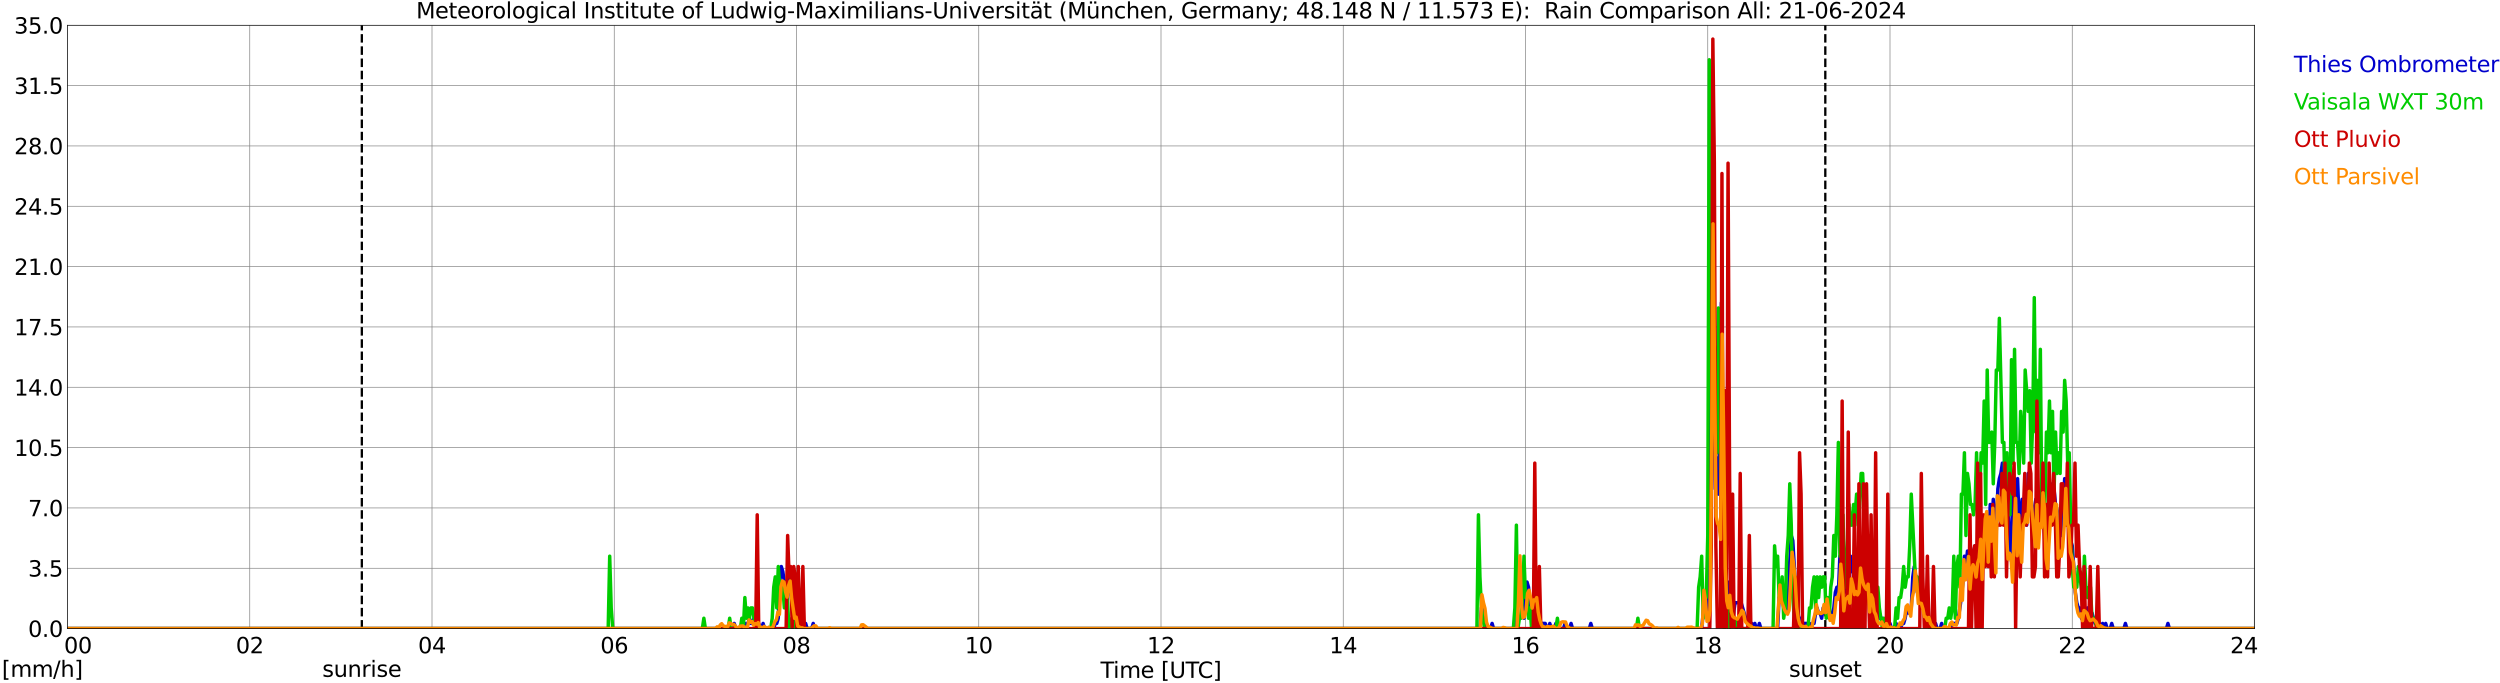 <?xml version="1.0" encoding="utf-8" standalone="no"?>
<!DOCTYPE svg PUBLIC "-//W3C//DTD SVG 1.1//EN"
  "http://www.w3.org/Graphics/SVG/1.1/DTD/svg11.dtd">
<svg xmlns:xlink="http://www.w3.org/1999/xlink" width="1085.4pt" height="296.64pt" viewBox="0 0 1085.4 296.64" xmlns="http://www.w3.org/2000/svg" version="1.1">
 <defs>
  <style type="text/css">*{stroke-linejoin: round; stroke-linecap: butt}</style>
 </defs>
 <g id="figure_1">
  <g id="patch_1">
   <path d="M 0 296.64 
L 1085.4 296.64 
L 1085.4 0 
L 0 0 
z
" style="fill: #ffffff"/>
  </g>
  <g id="axes_1">
   <g id="patch_2">
    <path d="M 29.306 272.909 
L 978.814 272.909 
L 978.814 10.976 
L 29.306 10.976 
z
" style="fill: #ffffff"/>
   </g>
   <g id="patch_3">
    <path d="M 979.396 272.909 
L 978.814 272.909 
L 978.814 10.976 
L 979.396 10.976 
z
" clip-path="url(#p5cc214b3d8)" style="fill: #d3d3d3; opacity: 0.25; stroke: #d3d3d3; stroke-linejoin: miter"/>
   </g>
   <g id="matplotlib.axis_1">
    <g id="xtick_1">
     <g id="line2d_1">
      <path d="M 29.306 272.909 
L 29.306 10.976 
" clip-path="url(#p5cc214b3d8)" style="fill: none; stroke: #808080; stroke-width: 0.3; stroke-linecap: square"/>
     </g>
     <g id="line2d_2"/>
     <g id="text_1">
      <!--    00 -->
      <g transform="translate(18.733 283.627) scale(0.095 -0.095)">
       <defs>
        <path id="DejaVuSans-20" transform="scale(0.016)"/>
        <path id="DejaVuSans-30" d="M 2034 4250 
Q 1547 4250 1301 3770 
Q 1056 3291 1056 2328 
Q 1056 1369 1301 889 
Q 1547 409 2034 409 
Q 2525 409 2770 889 
Q 3016 1369 3016 2328 
Q 3016 3291 2770 3770 
Q 2525 4250 2034 4250 
z
M 2034 4750 
Q 2819 4750 3233 4129 
Q 3647 3509 3647 2328 
Q 3647 1150 3233 529 
Q 2819 -91 2034 -91 
Q 1250 -91 836 529 
Q 422 1150 422 2328 
Q 422 3509 836 4129 
Q 1250 4750 2034 4750 
z
" transform="scale(0.016)"/>
       </defs>
       <use xlink:href="#DejaVuSans-20"/>
       <use xlink:href="#DejaVuSans-20" transform="translate(31.787 0)"/>
       <use xlink:href="#DejaVuSans-20" transform="translate(63.574 0)"/>
       <use xlink:href="#DejaVuSans-30" transform="translate(95.361 0)"/>
       <use xlink:href="#DejaVuSans-30" transform="translate(158.984 0)"/>
      </g>
     </g>
    </g>
    <g id="xtick_2">
     <g id="line2d_3">
      <path d="M 108.431 272.909 
L 108.431 10.976 
" clip-path="url(#p5cc214b3d8)" style="fill: none; stroke: #808080; stroke-width: 0.3; stroke-linecap: square"/>
     </g>
     <g id="line2d_4"/>
     <g id="text_2">
      <!-- 02 -->
      <g transform="translate(102.387 283.627) scale(0.095 -0.095)">
       <defs>
        <path id="DejaVuSans-32" d="M 1228 531 
L 3431 531 
L 3431 0 
L 469 0 
L 469 531 
Q 828 903 1448 1529 
Q 2069 2156 2228 2338 
Q 2531 2678 2651 2914 
Q 2772 3150 2772 3378 
Q 2772 3750 2511 3984 
Q 2250 4219 1831 4219 
Q 1534 4219 1204 4116 
Q 875 4013 500 3803 
L 500 4441 
Q 881 4594 1212 4672 
Q 1544 4750 1819 4750 
Q 2544 4750 2975 4387 
Q 3406 4025 3406 3419 
Q 3406 3131 3298 2873 
Q 3191 2616 2906 2266 
Q 2828 2175 2409 1742 
Q 1991 1309 1228 531 
z
" transform="scale(0.016)"/>
       </defs>
       <use xlink:href="#DejaVuSans-30"/>
       <use xlink:href="#DejaVuSans-32" transform="translate(63.623 0)"/>
      </g>
     </g>
    </g>
    <g id="xtick_3">
     <g id="line2d_5">
      <path d="M 187.557 272.909 
L 187.557 10.976 
" clip-path="url(#p5cc214b3d8)" style="fill: none; stroke: #808080; stroke-width: 0.3; stroke-linecap: square"/>
     </g>
     <g id="line2d_6"/>
     <g id="text_3">
      <!-- 04 -->
      <g transform="translate(181.513 283.627) scale(0.095 -0.095)">
       <defs>
        <path id="DejaVuSans-34" d="M 2419 4116 
L 825 1625 
L 2419 1625 
L 2419 4116 
z
M 2253 4666 
L 3047 4666 
L 3047 1625 
L 3713 1625 
L 3713 1100 
L 3047 1100 
L 3047 0 
L 2419 0 
L 2419 1100 
L 313 1100 
L 313 1709 
L 2253 4666 
z
" transform="scale(0.016)"/>
       </defs>
       <use xlink:href="#DejaVuSans-30"/>
       <use xlink:href="#DejaVuSans-34" transform="translate(63.623 0)"/>
      </g>
     </g>
    </g>
    <g id="xtick_4">
     <g id="line2d_7">
      <path d="M 266.683 272.909 
L 266.683 10.976 
" clip-path="url(#p5cc214b3d8)" style="fill: none; stroke: #808080; stroke-width: 0.3; stroke-linecap: square"/>
     </g>
     <g id="line2d_8"/>
     <g id="text_4">
      <!-- 06 -->
      <g transform="translate(260.638 283.627) scale(0.095 -0.095)">
       <defs>
        <path id="DejaVuSans-36" d="M 2113 2584 
Q 1688 2584 1439 2293 
Q 1191 2003 1191 1497 
Q 1191 994 1439 701 
Q 1688 409 2113 409 
Q 2538 409 2786 701 
Q 3034 994 3034 1497 
Q 3034 2003 2786 2293 
Q 2538 2584 2113 2584 
z
M 3366 4563 
L 3366 3988 
Q 3128 4100 2886 4159 
Q 2644 4219 2406 4219 
Q 1781 4219 1451 3797 
Q 1122 3375 1075 2522 
Q 1259 2794 1537 2939 
Q 1816 3084 2150 3084 
Q 2853 3084 3261 2657 
Q 3669 2231 3669 1497 
Q 3669 778 3244 343 
Q 2819 -91 2113 -91 
Q 1303 -91 875 529 
Q 447 1150 447 2328 
Q 447 3434 972 4092 
Q 1497 4750 2381 4750 
Q 2619 4750 2861 4703 
Q 3103 4656 3366 4563 
z
" transform="scale(0.016)"/>
       </defs>
       <use xlink:href="#DejaVuSans-30"/>
       <use xlink:href="#DejaVuSans-36" transform="translate(63.623 0)"/>
      </g>
     </g>
    </g>
    <g id="xtick_5">
     <g id="line2d_9">
      <path d="M 345.808 272.909 
L 345.808 10.976 
" clip-path="url(#p5cc214b3d8)" style="fill: none; stroke: #808080; stroke-width: 0.3; stroke-linecap: square"/>
     </g>
     <g id="line2d_10"/>
     <g id="text_5">
      <!-- 08 -->
      <g transform="translate(339.764 283.627) scale(0.095 -0.095)">
       <defs>
        <path id="DejaVuSans-38" d="M 2034 2216 
Q 1584 2216 1326 1975 
Q 1069 1734 1069 1313 
Q 1069 891 1326 650 
Q 1584 409 2034 409 
Q 2484 409 2743 651 
Q 3003 894 3003 1313 
Q 3003 1734 2745 1975 
Q 2488 2216 2034 2216 
z
M 1403 2484 
Q 997 2584 770 2862 
Q 544 3141 544 3541 
Q 544 4100 942 4425 
Q 1341 4750 2034 4750 
Q 2731 4750 3128 4425 
Q 3525 4100 3525 3541 
Q 3525 3141 3298 2862 
Q 3072 2584 2669 2484 
Q 3125 2378 3379 2068 
Q 3634 1759 3634 1313 
Q 3634 634 3220 271 
Q 2806 -91 2034 -91 
Q 1263 -91 848 271 
Q 434 634 434 1313 
Q 434 1759 690 2068 
Q 947 2378 1403 2484 
z
M 1172 3481 
Q 1172 3119 1398 2916 
Q 1625 2713 2034 2713 
Q 2441 2713 2670 2916 
Q 2900 3119 2900 3481 
Q 2900 3844 2670 4047 
Q 2441 4250 2034 4250 
Q 1625 4250 1398 4047 
Q 1172 3844 1172 3481 
z
" transform="scale(0.016)"/>
       </defs>
       <use xlink:href="#DejaVuSans-30"/>
       <use xlink:href="#DejaVuSans-38" transform="translate(63.623 0)"/>
      </g>
     </g>
    </g>
    <g id="xtick_6">
     <g id="line2d_11">
      <path d="M 424.934 272.909 
L 424.934 10.976 
" clip-path="url(#p5cc214b3d8)" style="fill: none; stroke: #808080; stroke-width: 0.3; stroke-linecap: square"/>
     </g>
     <g id="line2d_12"/>
     <g id="text_6">
      <!-- 10 -->
      <g transform="translate(418.89 283.627) scale(0.095 -0.095)">
       <defs>
        <path id="DejaVuSans-31" d="M 794 531 
L 1825 531 
L 1825 4091 
L 703 3866 
L 703 4441 
L 1819 4666 
L 2450 4666 
L 2450 531 
L 3481 531 
L 3481 0 
L 794 0 
L 794 531 
z
" transform="scale(0.016)"/>
       </defs>
       <use xlink:href="#DejaVuSans-31"/>
       <use xlink:href="#DejaVuSans-30" transform="translate(63.623 0)"/>
      </g>
     </g>
    </g>
    <g id="xtick_7">
     <g id="line2d_13">
      <path d="M 504.06 272.909 
L 504.06 10.976 
" clip-path="url(#p5cc214b3d8)" style="fill: none; stroke: #808080; stroke-width: 0.3; stroke-linecap: square"/>
     </g>
     <g id="line2d_14"/>
     <g id="text_7">
      <!-- 12 -->
      <g transform="translate(498.015 283.627) scale(0.095 -0.095)">
       <use xlink:href="#DejaVuSans-31"/>
       <use xlink:href="#DejaVuSans-32" transform="translate(63.623 0)"/>
      </g>
     </g>
    </g>
    <g id="xtick_8">
     <g id="line2d_15">
      <path d="M 583.185 272.909 
L 583.185 10.976 
" clip-path="url(#p5cc214b3d8)" style="fill: none; stroke: #808080; stroke-width: 0.3; stroke-linecap: square"/>
     </g>
     <g id="line2d_16"/>
     <g id="text_8">
      <!-- 14 -->
      <g transform="translate(577.141 283.627) scale(0.095 -0.095)">
       <use xlink:href="#DejaVuSans-31"/>
       <use xlink:href="#DejaVuSans-34" transform="translate(63.623 0)"/>
      </g>
     </g>
    </g>
    <g id="xtick_9">
     <g id="line2d_17">
      <path d="M 662.311 272.909 
L 662.311 10.976 
" clip-path="url(#p5cc214b3d8)" style="fill: none; stroke: #808080; stroke-width: 0.3; stroke-linecap: square"/>
     </g>
     <g id="line2d_18"/>
     <g id="text_9">
      <!-- 16 -->
      <g transform="translate(656.267 283.627) scale(0.095 -0.095)">
       <use xlink:href="#DejaVuSans-31"/>
       <use xlink:href="#DejaVuSans-36" transform="translate(63.623 0)"/>
      </g>
     </g>
    </g>
    <g id="xtick_10">
     <g id="line2d_19">
      <path d="M 741.437 272.909 
L 741.437 10.976 
" clip-path="url(#p5cc214b3d8)" style="fill: none; stroke: #808080; stroke-width: 0.3; stroke-linecap: square"/>
     </g>
     <g id="line2d_20"/>
     <g id="text_10">
      <!-- 18 -->
      <g transform="translate(735.392 283.627) scale(0.095 -0.095)">
       <use xlink:href="#DejaVuSans-31"/>
       <use xlink:href="#DejaVuSans-38" transform="translate(63.623 0)"/>
      </g>
     </g>
    </g>
    <g id="xtick_11">
     <g id="line2d_21">
      <path d="M 820.562 272.909 
L 820.562 10.976 
" clip-path="url(#p5cc214b3d8)" style="fill: none; stroke: #808080; stroke-width: 0.3; stroke-linecap: square"/>
     </g>
     <g id="line2d_22"/>
     <g id="text_11">
      <!-- 20 -->
      <g transform="translate(814.518 283.627) scale(0.095 -0.095)">
       <use xlink:href="#DejaVuSans-32"/>
       <use xlink:href="#DejaVuSans-30" transform="translate(63.623 0)"/>
      </g>
     </g>
    </g>
    <g id="xtick_12">
     <g id="line2d_23">
      <path d="M 899.688 272.909 
L 899.688 10.976 
" clip-path="url(#p5cc214b3d8)" style="fill: none; stroke: #808080; stroke-width: 0.3; stroke-linecap: square"/>
     </g>
     <g id="line2d_24"/>
     <g id="text_12">
      <!-- 22 -->
      <g transform="translate(893.644 283.627) scale(0.095 -0.095)">
       <use xlink:href="#DejaVuSans-32"/>
       <use xlink:href="#DejaVuSans-32" transform="translate(63.623 0)"/>
      </g>
     </g>
    </g>
    <g id="xtick_13">
     <g id="line2d_25">
      <path d="M 978.814 272.909 
L 978.814 10.976 
" clip-path="url(#p5cc214b3d8)" style="fill: none; stroke: #808080; stroke-width: 0.3; stroke-linecap: square"/>
     </g>
     <g id="line2d_26"/>
     <g id="text_13">
      <!-- 24    -->
      <g transform="translate(968.241 283.627) scale(0.095 -0.095)">
       <use xlink:href="#DejaVuSans-32"/>
       <use xlink:href="#DejaVuSans-34" transform="translate(63.623 0)"/>
       <use xlink:href="#DejaVuSans-20" transform="translate(127.246 0)"/>
       <use xlink:href="#DejaVuSans-20" transform="translate(159.033 0)"/>
       <use xlink:href="#DejaVuSans-20" transform="translate(190.82 0)"/>
      </g>
     </g>
    </g>
    <g id="text_14">
     <!-- Time [UTC] -->
     <g transform="translate(477.806 294.322) scale(0.095 -0.095)">
      <defs>
       <path id="DejaVuSans-54" d="M -19 4666 
L 3928 4666 
L 3928 4134 
L 2272 4134 
L 2272 0 
L 1638 0 
L 1638 4134 
L -19 4134 
L -19 4666 
z
" transform="scale(0.016)"/>
       <path id="DejaVuSans-69" d="M 603 3500 
L 1178 3500 
L 1178 0 
L 603 0 
L 603 3500 
z
M 603 4863 
L 1178 4863 
L 1178 4134 
L 603 4134 
L 603 4863 
z
" transform="scale(0.016)"/>
       <path id="DejaVuSans-6d" d="M 3328 2828 
Q 3544 3216 3844 3400 
Q 4144 3584 4550 3584 
Q 5097 3584 5394 3201 
Q 5691 2819 5691 2113 
L 5691 0 
L 5113 0 
L 5113 2094 
Q 5113 2597 4934 2840 
Q 4756 3084 4391 3084 
Q 3944 3084 3684 2787 
Q 3425 2491 3425 1978 
L 3425 0 
L 2847 0 
L 2847 2094 
Q 2847 2600 2669 2842 
Q 2491 3084 2119 3084 
Q 1678 3084 1418 2786 
Q 1159 2488 1159 1978 
L 1159 0 
L 581 0 
L 581 3500 
L 1159 3500 
L 1159 2956 
Q 1356 3278 1631 3431 
Q 1906 3584 2284 3584 
Q 2666 3584 2933 3390 
Q 3200 3197 3328 2828 
z
" transform="scale(0.016)"/>
       <path id="DejaVuSans-65" d="M 3597 1894 
L 3597 1613 
L 953 1613 
Q 991 1019 1311 708 
Q 1631 397 2203 397 
Q 2534 397 2845 478 
Q 3156 559 3463 722 
L 3463 178 
Q 3153 47 2828 -22 
Q 2503 -91 2169 -91 
Q 1331 -91 842 396 
Q 353 884 353 1716 
Q 353 2575 817 3079 
Q 1281 3584 2069 3584 
Q 2775 3584 3186 3129 
Q 3597 2675 3597 1894 
z
M 3022 2063 
Q 3016 2534 2758 2815 
Q 2500 3097 2075 3097 
Q 1594 3097 1305 2825 
Q 1016 2553 972 2059 
L 3022 2063 
z
" transform="scale(0.016)"/>
       <path id="DejaVuSans-5b" d="M 550 4863 
L 1875 4863 
L 1875 4416 
L 1125 4416 
L 1125 -397 
L 1875 -397 
L 1875 -844 
L 550 -844 
L 550 4863 
z
" transform="scale(0.016)"/>
       <path id="DejaVuSans-55" d="M 556 4666 
L 1191 4666 
L 1191 1831 
Q 1191 1081 1462 751 
Q 1734 422 2344 422 
Q 2950 422 3222 751 
Q 3494 1081 3494 1831 
L 3494 4666 
L 4128 4666 
L 4128 1753 
Q 4128 841 3676 375 
Q 3225 -91 2344 -91 
Q 1459 -91 1007 375 
Q 556 841 556 1753 
L 556 4666 
z
" transform="scale(0.016)"/>
       <path id="DejaVuSans-43" d="M 4122 4306 
L 4122 3641 
Q 3803 3938 3442 4084 
Q 3081 4231 2675 4231 
Q 1875 4231 1450 3742 
Q 1025 3253 1025 2328 
Q 1025 1406 1450 917 
Q 1875 428 2675 428 
Q 3081 428 3442 575 
Q 3803 722 4122 1019 
L 4122 359 
Q 3791 134 3420 21 
Q 3050 -91 2638 -91 
Q 1578 -91 968 557 
Q 359 1206 359 2328 
Q 359 3453 968 4101 
Q 1578 4750 2638 4750 
Q 3056 4750 3426 4639 
Q 3797 4528 4122 4306 
z
" transform="scale(0.016)"/>
       <path id="DejaVuSans-5d" d="M 1947 4863 
L 1947 -844 
L 622 -844 
L 622 -397 
L 1369 -397 
L 1369 4416 
L 622 4416 
L 622 4863 
L 1947 4863 
z
" transform="scale(0.016)"/>
      </defs>
      <use xlink:href="#DejaVuSans-54"/>
      <use xlink:href="#DejaVuSans-69" transform="translate(57.959 0)"/>
      <use xlink:href="#DejaVuSans-6d" transform="translate(85.742 0)"/>
      <use xlink:href="#DejaVuSans-65" transform="translate(183.154 0)"/>
      <use xlink:href="#DejaVuSans-20" transform="translate(244.678 0)"/>
      <use xlink:href="#DejaVuSans-5b" transform="translate(276.465 0)"/>
      <use xlink:href="#DejaVuSans-55" transform="translate(315.479 0)"/>
      <use xlink:href="#DejaVuSans-54" transform="translate(388.672 0)"/>
      <use xlink:href="#DejaVuSans-43" transform="translate(443.881 0)"/>
      <use xlink:href="#DejaVuSans-5d" transform="translate(513.705 0)"/>
     </g>
    </g>
   </g>
   <g id="matplotlib.axis_2">
    <g id="ytick_1">
     <g id="line2d_27">
      <path d="M 29.306 272.909 
L 978.814 272.909 
" clip-path="url(#p5cc214b3d8)" style="fill: none; stroke: #808080; stroke-width: 0.3; stroke-linecap: square"/>
     </g>
     <g id="line2d_28"/>
     <g id="text_15">
      <!-- 0.0 -->
      <g transform="translate(12.198 276.518) scale(0.095 -0.095)">
       <defs>
        <path id="DejaVuSans-2e" d="M 684 794 
L 1344 794 
L 1344 0 
L 684 0 
L 684 794 
z
" transform="scale(0.016)"/>
       </defs>
       <use xlink:href="#DejaVuSans-30"/>
       <use xlink:href="#DejaVuSans-2e" transform="translate(63.623 0)"/>
       <use xlink:href="#DejaVuSans-30" transform="translate(95.41 0)"/>
      </g>
     </g>
    </g>
    <g id="ytick_2">
     <g id="line2d_29">
      <path d="M 29.306 246.715 
L 978.814 246.715 
" clip-path="url(#p5cc214b3d8)" style="fill: none; stroke: #808080; stroke-width: 0.3; stroke-linecap: square"/>
     </g>
     <g id="line2d_30"/>
     <g id="text_16">
      <!-- 3.5 -->
      <g transform="translate(12.198 250.325) scale(0.095 -0.095)">
       <defs>
        <path id="DejaVuSans-33" d="M 2597 2516 
Q 3050 2419 3304 2112 
Q 3559 1806 3559 1356 
Q 3559 666 3084 287 
Q 2609 -91 1734 -91 
Q 1441 -91 1130 -33 
Q 819 25 488 141 
L 488 750 
Q 750 597 1062 519 
Q 1375 441 1716 441 
Q 2309 441 2620 675 
Q 2931 909 2931 1356 
Q 2931 1769 2642 2001 
Q 2353 2234 1838 2234 
L 1294 2234 
L 1294 2753 
L 1863 2753 
Q 2328 2753 2575 2939 
Q 2822 3125 2822 3475 
Q 2822 3834 2567 4026 
Q 2313 4219 1838 4219 
Q 1578 4219 1281 4162 
Q 984 4106 628 3988 
L 628 4550 
Q 988 4650 1302 4700 
Q 1616 4750 1894 4750 
Q 2613 4750 3031 4423 
Q 3450 4097 3450 3541 
Q 3450 3153 3228 2886 
Q 3006 2619 2597 2516 
z
" transform="scale(0.016)"/>
        <path id="DejaVuSans-35" d="M 691 4666 
L 3169 4666 
L 3169 4134 
L 1269 4134 
L 1269 2991 
Q 1406 3038 1543 3061 
Q 1681 3084 1819 3084 
Q 2600 3084 3056 2656 
Q 3513 2228 3513 1497 
Q 3513 744 3044 326 
Q 2575 -91 1722 -91 
Q 1428 -91 1123 -41 
Q 819 9 494 109 
L 494 744 
Q 775 591 1075 516 
Q 1375 441 1709 441 
Q 2250 441 2565 725 
Q 2881 1009 2881 1497 
Q 2881 1984 2565 2268 
Q 2250 2553 1709 2553 
Q 1456 2553 1204 2497 
Q 953 2441 691 2322 
L 691 4666 
z
" transform="scale(0.016)"/>
       </defs>
       <use xlink:href="#DejaVuSans-33"/>
       <use xlink:href="#DejaVuSans-2e" transform="translate(63.623 0)"/>
       <use xlink:href="#DejaVuSans-35" transform="translate(95.41 0)"/>
      </g>
     </g>
    </g>
    <g id="ytick_3">
     <g id="line2d_31">
      <path d="M 29.306 220.522 
L 978.814 220.522 
" clip-path="url(#p5cc214b3d8)" style="fill: none; stroke: #808080; stroke-width: 0.3; stroke-linecap: square"/>
     </g>
     <g id="line2d_32"/>
     <g id="text_17">
      <!-- 7.0 -->
      <g transform="translate(12.198 224.131) scale(0.095 -0.095)">
       <defs>
        <path id="DejaVuSans-37" d="M 525 4666 
L 3525 4666 
L 3525 4397 
L 1831 0 
L 1172 0 
L 2766 4134 
L 525 4134 
L 525 4666 
z
" transform="scale(0.016)"/>
       </defs>
       <use xlink:href="#DejaVuSans-37"/>
       <use xlink:href="#DejaVuSans-2e" transform="translate(63.623 0)"/>
       <use xlink:href="#DejaVuSans-30" transform="translate(95.41 0)"/>
      </g>
     </g>
    </g>
    <g id="ytick_4">
     <g id="line2d_33">
      <path d="M 29.306 194.329 
L 978.814 194.329 
" clip-path="url(#p5cc214b3d8)" style="fill: none; stroke: #808080; stroke-width: 0.3; stroke-linecap: square"/>
     </g>
     <g id="line2d_34"/>
     <g id="text_18">
      <!-- 10.5 -->
      <g transform="translate(6.153 197.938) scale(0.095 -0.095)">
       <use xlink:href="#DejaVuSans-31"/>
       <use xlink:href="#DejaVuSans-30" transform="translate(63.623 0)"/>
       <use xlink:href="#DejaVuSans-2e" transform="translate(127.246 0)"/>
       <use xlink:href="#DejaVuSans-35" transform="translate(159.033 0)"/>
      </g>
     </g>
    </g>
    <g id="ytick_5">
     <g id="line2d_35">
      <path d="M 29.306 168.136 
L 978.814 168.136 
" clip-path="url(#p5cc214b3d8)" style="fill: none; stroke: #808080; stroke-width: 0.3; stroke-linecap: square"/>
     </g>
     <g id="line2d_36"/>
     <g id="text_19">
      <!-- 14.0 -->
      <g transform="translate(6.153 171.745) scale(0.095 -0.095)">
       <use xlink:href="#DejaVuSans-31"/>
       <use xlink:href="#DejaVuSans-34" transform="translate(63.623 0)"/>
       <use xlink:href="#DejaVuSans-2e" transform="translate(127.246 0)"/>
       <use xlink:href="#DejaVuSans-30" transform="translate(159.033 0)"/>
      </g>
     </g>
    </g>
    <g id="ytick_6">
     <g id="line2d_37">
      <path d="M 29.306 141.942 
L 978.814 141.942 
" clip-path="url(#p5cc214b3d8)" style="fill: none; stroke: #808080; stroke-width: 0.3; stroke-linecap: square"/>
     </g>
     <g id="line2d_38"/>
     <g id="text_20">
      <!-- 17.5 -->
      <g transform="translate(6.153 145.551) scale(0.095 -0.095)">
       <use xlink:href="#DejaVuSans-31"/>
       <use xlink:href="#DejaVuSans-37" transform="translate(63.623 0)"/>
       <use xlink:href="#DejaVuSans-2e" transform="translate(127.246 0)"/>
       <use xlink:href="#DejaVuSans-35" transform="translate(159.033 0)"/>
      </g>
     </g>
    </g>
    <g id="ytick_7">
     <g id="line2d_39">
      <path d="M 29.306 115.749 
L 978.814 115.749 
" clip-path="url(#p5cc214b3d8)" style="fill: none; stroke: #808080; stroke-width: 0.3; stroke-linecap: square"/>
     </g>
     <g id="line2d_40"/>
     <g id="text_21">
      <!-- 21.0 -->
      <g transform="translate(6.153 119.358) scale(0.095 -0.095)">
       <use xlink:href="#DejaVuSans-32"/>
       <use xlink:href="#DejaVuSans-31" transform="translate(63.623 0)"/>
       <use xlink:href="#DejaVuSans-2e" transform="translate(127.246 0)"/>
       <use xlink:href="#DejaVuSans-30" transform="translate(159.033 0)"/>
      </g>
     </g>
    </g>
    <g id="ytick_8">
     <g id="line2d_41">
      <path d="M 29.306 89.556 
L 978.814 89.556 
" clip-path="url(#p5cc214b3d8)" style="fill: none; stroke: #808080; stroke-width: 0.3; stroke-linecap: square"/>
     </g>
     <g id="line2d_42"/>
     <g id="text_22">
      <!-- 24.5 -->
      <g transform="translate(6.153 93.165) scale(0.095 -0.095)">
       <use xlink:href="#DejaVuSans-32"/>
       <use xlink:href="#DejaVuSans-34" transform="translate(63.623 0)"/>
       <use xlink:href="#DejaVuSans-2e" transform="translate(127.246 0)"/>
       <use xlink:href="#DejaVuSans-35" transform="translate(159.033 0)"/>
      </g>
     </g>
    </g>
    <g id="ytick_9">
     <g id="line2d_43">
      <path d="M 29.306 63.362 
L 978.814 63.362 
" clip-path="url(#p5cc214b3d8)" style="fill: none; stroke: #808080; stroke-width: 0.3; stroke-linecap: square"/>
     </g>
     <g id="line2d_44"/>
     <g id="text_23">
      <!-- 28.0 -->
      <g transform="translate(6.153 66.972) scale(0.095 -0.095)">
       <use xlink:href="#DejaVuSans-32"/>
       <use xlink:href="#DejaVuSans-38" transform="translate(63.623 0)"/>
       <use xlink:href="#DejaVuSans-2e" transform="translate(127.246 0)"/>
       <use xlink:href="#DejaVuSans-30" transform="translate(159.033 0)"/>
      </g>
     </g>
    </g>
    <g id="ytick_10">
     <g id="line2d_45">
      <path d="M 29.306 37.169 
L 978.814 37.169 
" clip-path="url(#p5cc214b3d8)" style="fill: none; stroke: #808080; stroke-width: 0.3; stroke-linecap: square"/>
     </g>
     <g id="line2d_46"/>
     <g id="text_24">
      <!-- 31.5 -->
      <g transform="translate(6.153 40.778) scale(0.095 -0.095)">
       <use xlink:href="#DejaVuSans-33"/>
       <use xlink:href="#DejaVuSans-31" transform="translate(63.623 0)"/>
       <use xlink:href="#DejaVuSans-2e" transform="translate(127.246 0)"/>
       <use xlink:href="#DejaVuSans-35" transform="translate(159.033 0)"/>
      </g>
     </g>
    </g>
    <g id="ytick_11">
     <g id="line2d_47">
      <path d="M 29.306 10.976 
L 978.814 10.976 
" clip-path="url(#p5cc214b3d8)" style="fill: none; stroke: #808080; stroke-width: 0.3; stroke-linecap: square"/>
     </g>
     <g id="line2d_48"/>
     <g id="text_25">
      <!-- 35.0 -->
      <g transform="translate(6.153 14.585) scale(0.095 -0.095)">
       <use xlink:href="#DejaVuSans-33"/>
       <use xlink:href="#DejaVuSans-35" transform="translate(63.623 0)"/>
       <use xlink:href="#DejaVuSans-2e" transform="translate(127.246 0)"/>
       <use xlink:href="#DejaVuSans-30" transform="translate(159.033 0)"/>
      </g>
     </g>
    </g>
   </g>
   <g id="line2d_49">
    <path d="M 157.094 272.909 
L 157.094 10.976 
" clip-path="url(#p5cc214b3d8)" style="fill: none; stroke-dasharray: 3.7,1.6; stroke-dashoffset: 0; stroke: #000000"/>
   </g>
   <g id="line2d_50">
    <path d="M 792.473 272.909 
L 792.473 10.976 
" clip-path="url(#p5cc214b3d8)" style="fill: none; stroke-dasharray: 3.7,1.6; stroke-dashoffset: 0; stroke: #000000"/>
   </g>
   <g id="line2d_51">
    <path d="M 29.306 272.909 
L 318.114 272.909 
L 318.774 270.664 
L 319.433 272.909 
L 321.411 272.909 
L 322.071 270.664 
L 322.73 272.909 
L 323.39 270.664 
L 324.049 272.909 
L 325.368 268.419 
L 326.027 270.664 
L 326.686 270.664 
L 327.346 268.419 
L 328.005 272.909 
L 328.665 270.664 
L 329.324 270.664 
L 329.983 272.909 
L 330.643 272.909 
L 331.302 270.664 
L 331.961 272.909 
L 335.918 272.909 
L 336.577 270.664 
L 337.236 270.664 
L 337.896 268.419 
L 338.555 252.703 
L 339.215 245.967 
L 339.874 248.212 
L 340.533 252.703 
L 341.193 254.948 
L 341.852 252.703 
L 342.512 248.212 
L 343.83 261.683 
L 345.149 266.173 
L 345.808 270.664 
L 346.468 270.664 
L 347.127 272.909 
L 347.787 270.664 
L 348.446 272.909 
L 349.105 272.909 
L 349.765 270.664 
L 350.424 272.909 
L 352.402 272.909 
L 353.062 270.664 
L 353.721 272.909 
L 642.53 272.909 
L 643.189 263.928 
L 643.848 263.928 
L 644.508 268.419 
L 645.827 272.909 
L 647.145 272.909 
L 647.805 270.664 
L 648.464 272.909 
L 658.355 272.909 
L 659.014 259.438 
L 659.674 254.948 
L 660.333 261.683 
L 660.992 266.173 
L 661.652 268.419 
L 662.311 257.193 
L 662.97 252.703 
L 663.63 254.948 
L 664.289 263.928 
L 664.949 266.173 
L 665.608 261.683 
L 666.927 261.683 
L 667.586 266.173 
L 668.905 270.664 
L 670.883 270.664 
L 671.542 272.909 
L 672.202 272.909 
L 672.861 270.664 
L 673.521 272.909 
L 674.839 272.909 
L 675.499 270.664 
L 676.158 272.909 
L 678.796 272.909 
L 679.455 270.664 
L 680.114 272.909 
L 681.433 272.909 
L 682.092 270.664 
L 682.752 272.909 
L 690.005 272.909 
L 690.664 270.664 
L 691.324 272.909 
L 738.799 272.909 
L 739.459 266.173 
L 740.118 261.683 
L 740.777 266.173 
L 741.437 261.683 
L 742.096 252.703 
L 742.756 84.317 
L 743.415 79.827 
L 744.074 174.123 
L 744.734 212.29 
L 745.393 198.819 
L 746.052 214.535 
L 746.712 183.103 
L 747.371 131.465 
L 748.031 207.8 
L 748.69 243.722 
L 749.349 254.948 
L 750.009 259.438 
L 750.668 252.703 
L 751.327 261.683 
L 752.646 266.173 
L 753.306 261.683 
L 755.943 261.683 
L 757.921 268.419 
L 758.581 268.419 
L 759.24 270.664 
L 760.559 270.664 
L 761.218 272.909 
L 761.878 270.664 
L 762.537 272.909 
L 763.196 272.909 
L 763.856 270.664 
L 764.515 272.909 
L 771.768 272.909 
L 772.428 259.438 
L 773.087 259.438 
L 773.746 261.683 
L 774.406 259.438 
L 775.065 266.173 
L 776.384 261.683 
L 777.043 243.722 
L 777.703 232.496 
L 778.362 234.741 
L 779.681 257.193 
L 780.34 263.928 
L 781 268.419 
L 781.659 268.419 
L 782.318 270.664 
L 784.296 270.664 
L 784.956 272.909 
L 785.615 270.664 
L 786.275 272.909 
L 786.934 270.664 
L 787.593 270.664 
L 788.253 266.173 
L 788.912 263.928 
L 789.572 266.173 
L 790.231 266.173 
L 790.89 268.419 
L 791.55 263.928 
L 792.209 263.928 
L 792.868 261.683 
L 793.528 266.173 
L 794.187 266.173 
L 794.847 268.419 
L 796.165 263.928 
L 796.825 257.193 
L 797.484 254.948 
L 798.143 257.193 
L 798.803 241.477 
L 799.462 252.703 
L 800.122 257.193 
L 800.781 257.193 
L 801.44 254.948 
L 802.1 257.193 
L 802.759 254.948 
L 803.419 241.477 
L 804.078 248.212 
L 804.737 245.967 
L 805.397 245.967 
L 806.056 248.212 
L 806.715 239.232 
L 807.375 241.477 
L 808.694 236.987 
L 809.353 243.722 
L 810.672 243.722 
L 811.331 254.948 
L 812.65 254.948 
L 813.309 257.193 
L 813.969 261.683 
L 815.947 268.419 
L 817.265 268.419 
L 817.925 270.664 
L 819.244 270.664 
L 819.903 272.909 
L 820.562 270.664 
L 821.222 272.909 
L 822.541 272.909 
L 823.2 270.664 
L 823.859 272.909 
L 825.178 272.909 
L 825.837 270.664 
L 826.497 270.664 
L 827.156 268.419 
L 827.816 263.928 
L 828.475 266.173 
L 829.134 263.928 
L 829.794 263.928 
L 830.453 250.457 
L 831.112 245.967 
L 831.772 250.457 
L 832.431 257.193 
L 833.091 257.193 
L 833.75 261.683 
L 834.409 261.683 
L 835.728 266.173 
L 836.388 266.173 
L 837.047 268.419 
L 838.366 268.419 
L 839.684 272.909 
L 840.344 270.664 
L 841.003 272.909 
L 842.322 272.909 
L 842.981 270.664 
L 843.641 272.909 
L 846.938 272.909 
L 847.597 270.664 
L 849.575 270.664 
L 850.235 268.419 
L 851.553 259.438 
L 852.213 252.703 
L 852.872 241.477 
L 853.531 245.967 
L 854.191 239.232 
L 855.51 243.722 
L 856.169 239.232 
L 856.828 239.232 
L 857.488 236.987 
L 858.147 239.232 
L 858.806 236.987 
L 859.466 243.722 
L 860.125 243.722 
L 860.785 232.496 
L 861.444 225.761 
L 862.103 225.761 
L 862.763 228.006 
L 863.422 234.741 
L 864.082 219.025 
L 864.741 228.006 
L 865.4 216.78 
L 866.719 230.251 
L 867.378 212.29 
L 868.038 207.8 
L 868.697 205.555 
L 869.357 201.064 
L 870.016 201.064 
L 870.675 228.006 
L 871.335 228.006 
L 871.994 223.516 
L 872.653 236.987 
L 873.313 243.722 
L 873.972 210.045 
L 874.632 212.29 
L 875.291 234.741 
L 875.95 207.8 
L 876.61 225.761 
L 877.269 223.516 
L 877.929 216.78 
L 878.588 225.761 
L 879.247 212.29 
L 879.907 228.006 
L 880.566 205.555 
L 881.225 219.025 
L 881.885 216.78 
L 882.544 223.516 
L 883.204 225.761 
L 883.863 216.78 
L 884.522 219.025 
L 885.182 216.78 
L 885.841 221.271 
L 886.5 207.8 
L 887.16 214.535 
L 887.819 236.987 
L 888.479 234.741 
L 889.138 228.006 
L 889.797 228.006 
L 890.457 221.271 
L 891.116 210.045 
L 891.775 212.29 
L 892.435 219.025 
L 893.094 221.271 
L 893.754 225.761 
L 894.413 228.006 
L 895.072 232.496 
L 896.391 207.8 
L 897.051 221.271 
L 897.71 216.78 
L 898.369 230.251 
L 899.029 234.741 
L 899.688 236.987 
L 900.347 245.967 
L 901.007 257.193 
L 901.666 261.683 
L 902.326 263.928 
L 902.985 263.928 
L 903.644 268.419 
L 904.304 263.928 
L 904.963 268.419 
L 905.622 268.419 
L 906.282 263.928 
L 906.941 266.173 
L 908.26 266.173 
L 909.579 270.664 
L 910.238 268.419 
L 910.898 270.664 
L 911.557 270.664 
L 912.216 272.909 
L 912.876 270.664 
L 913.535 272.909 
L 914.194 270.664 
L 914.854 272.909 
L 916.173 272.909 
L 916.832 270.664 
L 917.491 272.909 
L 922.107 272.909 
L 922.766 270.664 
L 923.426 272.909 
L 940.57 272.909 
L 941.229 270.664 
L 941.888 272.909 
L 978.154 272.909 
L 978.154 272.909 
" clip-path="url(#p5cc214b3d8)" style="fill: none; stroke: #0000cc; stroke-width: 1.5; stroke-linecap: square"/>
   </g>
   <g id="line2d_52">
    <path d="M 29.306 272.909 
L 264.045 272.909 
L 264.705 241.477 
L 265.364 263.928 
L 266.023 272.909 
L 304.927 272.909 
L 305.586 268.419 
L 306.246 272.909 
L 316.136 272.909 
L 316.796 268.419 
L 317.455 272.909 
L 321.411 272.909 
L 322.071 268.419 
L 322.73 272.909 
L 323.39 259.438 
L 324.049 268.419 
L 324.708 263.928 
L 325.368 268.419 
L 326.027 263.928 
L 326.686 263.928 
L 328.005 272.909 
L 334.599 272.909 
L 335.258 268.419 
L 335.918 254.948 
L 336.577 250.457 
L 337.236 263.928 
L 337.896 245.967 
L 338.555 254.948 
L 339.874 254.948 
L 340.533 263.928 
L 341.193 259.438 
L 341.852 259.438 
L 342.512 272.909 
L 343.171 272.909 
L 343.83 268.419 
L 344.49 272.909 
L 345.149 268.419 
L 345.808 272.909 
L 641.211 272.909 
L 641.87 223.516 
L 642.53 250.457 
L 643.189 263.928 
L 644.508 272.909 
L 657.036 272.909 
L 657.695 263.928 
L 658.355 228.006 
L 659.014 272.909 
L 659.674 268.419 
L 660.333 268.419 
L 660.992 259.438 
L 661.652 241.477 
L 662.311 259.438 
L 662.97 259.438 
L 663.63 268.419 
L 664.289 263.928 
L 664.949 272.909 
L 665.608 263.928 
L 666.267 272.909 
L 666.927 268.419 
L 667.586 272.909 
L 675.499 272.909 
L 676.158 268.419 
L 676.817 272.909 
L 710.446 272.909 
L 711.105 268.419 
L 711.765 272.909 
L 736.821 272.909 
L 737.48 254.948 
L 738.14 250.457 
L 738.799 241.477 
L 739.459 268.419 
L 740.118 259.438 
L 740.777 259.438 
L 741.437 232.496 
L 742.096 25.943 
L 742.756 57.375 
L 743.415 187.593 
L 744.074 147.181 
L 744.734 156.161 
L 745.393 196.574 
L 746.052 133.71 
L 746.712 174.123 
L 747.371 236.987 
L 748.031 268.419 
L 748.69 272.909 
L 749.349 259.438 
L 750.009 263.928 
L 750.668 272.909 
L 751.327 259.438 
L 752.646 268.419 
L 753.306 268.419 
L 753.965 272.909 
L 754.624 268.419 
L 755.284 268.419 
L 755.943 272.909 
L 769.79 272.909 
L 770.449 236.987 
L 771.109 245.967 
L 771.768 241.477 
L 772.428 259.438 
L 773.087 259.438 
L 773.746 250.457 
L 774.406 268.419 
L 775.065 263.928 
L 775.725 241.477 
L 776.384 232.496 
L 777.043 210.045 
L 777.703 228.006 
L 778.362 259.438 
L 779.021 268.419 
L 779.681 272.909 
L 784.956 272.909 
L 785.615 263.928 
L 786.275 263.928 
L 786.934 254.948 
L 787.593 250.457 
L 788.253 263.928 
L 788.912 250.457 
L 789.572 259.438 
L 790.231 250.457 
L 790.89 254.948 
L 791.55 250.457 
L 792.209 250.457 
L 792.868 268.419 
L 793.528 259.438 
L 794.187 268.419 
L 794.847 254.948 
L 795.506 250.457 
L 796.165 232.496 
L 796.825 241.477 
L 797.484 223.516 
L 798.143 192.084 
L 798.803 241.477 
L 799.462 236.987 
L 800.122 223.516 
L 800.781 245.967 
L 801.44 254.948 
L 802.759 219.025 
L 803.419 228.006 
L 804.078 228.006 
L 804.737 219.025 
L 805.397 223.516 
L 806.056 214.535 
L 806.715 228.006 
L 807.375 219.025 
L 808.034 205.555 
L 808.694 205.555 
L 809.353 223.516 
L 810.012 236.987 
L 810.672 236.987 
L 811.331 232.496 
L 811.99 250.457 
L 812.65 250.457 
L 813.309 254.948 
L 813.969 263.928 
L 815.287 254.948 
L 815.947 263.928 
L 817.265 272.909 
L 817.925 268.419 
L 818.584 272.909 
L 822.541 272.909 
L 823.2 263.928 
L 823.859 268.419 
L 824.519 259.438 
L 825.178 259.438 
L 825.837 254.948 
L 826.497 245.967 
L 827.156 254.948 
L 827.816 250.457 
L 828.475 250.457 
L 829.134 236.987 
L 829.794 214.535 
L 831.772 254.948 
L 832.431 250.457 
L 834.409 263.928 
L 836.388 263.928 
L 837.706 272.909 
L 844.3 272.909 
L 844.959 268.419 
L 845.619 268.419 
L 846.278 263.928 
L 846.938 268.419 
L 847.597 263.928 
L 848.256 241.477 
L 848.916 268.419 
L 849.575 245.967 
L 850.235 241.477 
L 850.894 254.948 
L 851.553 214.535 
L 852.213 214.535 
L 852.872 196.574 
L 853.531 232.496 
L 854.191 205.555 
L 854.85 210.045 
L 855.51 219.025 
L 856.169 219.025 
L 856.828 223.516 
L 857.488 219.025 
L 858.147 196.574 
L 858.806 223.516 
L 859.466 214.535 
L 860.125 196.574 
L 860.785 201.064 
L 861.444 174.123 
L 862.103 219.025 
L 862.763 160.652 
L 863.422 192.084 
L 864.082 192.084 
L 864.741 187.593 
L 865.4 210.045 
L 866.06 192.084 
L 866.719 160.652 
L 867.378 160.652 
L 868.038 138.2 
L 869.357 192.084 
L 870.016 192.084 
L 870.675 223.516 
L 871.335 196.574 
L 871.994 219.025 
L 872.653 223.516 
L 873.313 156.161 
L 873.972 201.064 
L 874.632 151.671 
L 875.291 192.084 
L 875.95 192.084 
L 876.61 205.555 
L 877.269 178.613 
L 877.929 187.593 
L 878.588 201.064 
L 879.247 160.652 
L 880.566 178.613 
L 881.225 169.632 
L 881.885 201.064 
L 882.544 183.103 
L 883.204 129.22 
L 883.863 187.593 
L 884.522 165.142 
L 885.182 196.574 
L 885.841 151.671 
L 886.5 223.516 
L 887.16 214.535 
L 887.819 219.025 
L 888.479 187.593 
L 889.138 196.574 
L 889.797 174.123 
L 890.457 196.574 
L 891.116 178.613 
L 891.775 214.535 
L 892.435 187.593 
L 893.094 205.555 
L 893.754 196.574 
L 894.413 205.555 
L 895.072 178.613 
L 895.732 187.593 
L 896.391 165.142 
L 897.051 174.123 
L 897.71 201.064 
L 898.369 196.574 
L 899.029 228.006 
L 899.688 245.967 
L 900.347 254.948 
L 901.007 250.457 
L 901.666 254.948 
L 902.326 245.967 
L 903.644 254.948 
L 904.304 263.928 
L 904.963 241.477 
L 905.622 254.948 
L 906.282 259.438 
L 906.941 254.948 
L 907.601 254.948 
L 908.26 268.419 
L 909.579 268.419 
L 910.238 272.909 
L 910.898 268.419 
L 911.557 272.909 
L 978.154 272.909 
L 978.154 272.909 
" clip-path="url(#p5cc214b3d8)" style="fill: none; stroke: #00cc00; stroke-width: 1.5; stroke-linecap: square"/>
   </g>
   <g id="line2d_53">
    <path d="M 29.482 272.909 
L 328.093 272.909 
L 328.752 223.516 
L 329.412 272.909 
L 341.303 272.909 
L 341.962 232.496 
L 342.621 250.457 
L 343.281 245.967 
L 343.94 272.909 
L 344.6 245.967 
L 345.27 250.457 
L 345.929 272.909 
L 346.589 245.967 
L 347.248 272.909 
L 347.907 272.909 
L 348.567 245.967 
L 349.226 272.909 
L 665.685 272.909 
L 666.344 201.064 
L 667.004 272.909 
L 667.663 272.909 
L 668.322 245.967 
L 668.982 272.909 
L 742.316 272.909 
L 742.975 236.987 
L 743.646 16.963 
L 744.305 70.846 
L 744.964 236.987 
L 745.624 272.909 
L 746.943 272.909 
L 747.602 75.336 
L 748.261 272.909 
L 748.932 169.632 
L 749.591 272.909 
L 750.25 70.846 
L 750.91 205.555 
L 751.569 272.909 
L 752.229 214.535 
L 752.888 272.909 
L 754.877 272.909 
L 755.536 205.555 
L 756.196 272.909 
L 758.833 272.909 
L 759.493 232.496 
L 760.163 272.909 
L 778.659 272.909 
L 779.318 250.457 
L 779.978 272.909 
L 780.637 272.909 
L 781.296 196.574 
L 781.956 214.535 
L 782.615 272.909 
L 799.133 272.909 
L 799.792 174.123 
L 800.451 272.909 
L 801.781 272.909 
L 802.44 187.593 
L 803.1 272.909 
L 804.419 272.909 
L 805.078 223.516 
L 805.737 272.909 
L 806.408 272.909 
L 807.067 210.045 
L 807.726 272.909 
L 808.386 272.909 
L 809.045 210.045 
L 809.705 272.909 
L 810.364 210.045 
L 811.023 250.457 
L 811.694 272.909 
L 812.353 223.516 
L 813.012 272.909 
L 813.672 272.909 
L 814.331 196.574 
L 814.991 272.909 
L 818.958 272.909 
L 819.617 214.535 
L 820.277 272.909 
L 833.486 272.909 
L 834.157 205.555 
L 834.816 250.457 
L 835.475 272.909 
L 836.135 272.909 
L 836.794 241.477 
L 837.454 272.909 
L 838.772 272.909 
L 839.432 245.967 
L 840.102 272.909 
L 854.63 272.909 
L 855.29 223.516 
L 855.949 272.909 
L 856.609 241.477 
L 857.279 236.987 
L 857.938 272.909 
L 858.598 201.064 
L 859.257 272.909 
L 859.916 205.555 
L 860.576 272.909 
L 861.235 223.516 
L 861.895 245.967 
L 862.554 223.516 
L 863.224 245.967 
L 863.884 228.006 
L 864.543 250.457 
L 865.202 219.025 
L 865.862 250.457 
L 866.521 228.006 
L 868.499 228.006 
L 869.159 205.555 
L 869.829 228.006 
L 870.488 201.064 
L 871.148 250.457 
L 871.807 219.025 
L 872.467 205.555 
L 873.785 214.535 
L 874.445 201.064 
L 875.104 272.909 
L 875.775 223.516 
L 876.434 223.516 
L 877.093 250.457 
L 877.753 228.006 
L 878.412 223.516 
L 879.071 205.555 
L 879.731 228.006 
L 880.39 223.516 
L 881.061 201.064 
L 881.72 205.555 
L 882.379 250.457 
L 883.039 250.457 
L 883.698 245.967 
L 884.357 174.123 
L 885.017 219.025 
L 885.676 228.006 
L 886.336 228.006 
L 887.006 201.064 
L 887.665 250.457 
L 888.325 219.025 
L 888.984 250.457 
L 889.643 201.064 
L 890.303 219.025 
L 890.962 228.006 
L 891.622 205.555 
L 892.281 223.516 
L 892.951 250.457 
L 893.611 250.457 
L 894.27 236.987 
L 894.93 210.045 
L 895.589 210.045 
L 896.248 223.516 
L 896.908 228.006 
L 897.567 201.064 
L 898.237 250.457 
L 898.897 245.967 
L 899.556 228.006 
L 900.216 228.006 
L 900.875 201.064 
L 901.534 241.477 
L 902.194 228.006 
L 902.853 245.967 
L 903.512 250.457 
L 904.183 272.909 
L 904.842 245.967 
L 905.502 272.909 
L 906.82 272.909 
L 907.48 245.967 
L 908.139 272.909 
L 910.128 272.909 
L 910.788 245.967 
L 911.447 272.909 
L 978.165 272.909 
L 978.165 272.909 
" clip-path="url(#p5cc214b3d8)" style="fill: none; stroke: #cc0000; stroke-width: 1.5; stroke-linecap: square"/>
   </g>
   <g id="line2d_54">
    <path d="M 29.46 272.909 
L 310.674 272.909 
L 311.345 272.138 
L 312.004 272.909 
L 312.664 271.367 
L 313.323 270.776 
L 313.982 271.681 
L 314.642 271.966 
L 315.96 272.011 
L 316.62 270.417 
L 317.279 270.671 
L 317.939 271.225 
L 318.598 271.053 
L 319.917 272.527 
L 320.576 272.909 
L 321.247 271.846 
L 322.565 271.756 
L 323.225 272.422 
L 323.884 272.228 
L 324.543 272.183 
L 325.203 269.137 
L 325.862 270.192 
L 326.522 269.811 
L 327.181 271.487 
L 327.84 270.716 
L 328.5 270.97 
L 329.159 270.289 
L 329.818 272.288 
L 330.489 272.265 
L 331.148 272.909 
L 331.808 271.951 
L 333.126 272.909 
L 333.786 272.28 
L 334.445 272.909 
L 335.104 272.909 
L 335.764 271.741 
L 336.423 269.87 
L 337.083 269.047 
L 337.742 265.694 
L 338.401 266.72 
L 339.061 254.716 
L 339.72 252.209 
L 340.391 252.717 
L 341.05 256.834 
L 341.709 259.258 
L 342.369 254.222 
L 343.028 252.261 
L 343.687 259.55 
L 345.006 268.501 
L 345.666 267.925 
L 346.325 271.779 
L 347.644 272.594 
L 348.303 272.55 
L 348.962 272.909 
L 352.27 272.909 
L 352.93 272.116 
L 353.589 271.674 
L 354.249 271.771 
L 354.908 272.909 
L 359.535 272.909 
L 360.194 272.55 
L 360.853 272.909 
L 373.393 272.909 
L 374.052 271.3 
L 374.711 271.225 
L 376.03 272.22 
L 376.689 272.909 
L 642.738 272.909 
L 643.398 258.211 
L 644.057 261.653 
L 644.717 264.153 
L 645.376 270.095 
L 646.035 271.996 
L 646.695 272.19 
L 648.014 272.909 
L 651.981 272.909 
L 652.64 272.407 
L 653.3 272.542 
L 653.959 272.909 
L 658.575 272.909 
L 659.234 261.406 
L 659.893 241.327 
L 660.553 262.619 
L 661.212 268.209 
L 661.882 267.782 
L 662.542 264.939 
L 663.201 257.664 
L 663.861 256.257 
L 664.52 259.423 
L 665.179 264.003 
L 665.839 260.448 
L 666.498 260.83 
L 667.158 259.46 
L 667.817 265.672 
L 668.476 269.04 
L 669.136 271 
L 669.795 272.145 
L 670.454 272.168 
L 671.125 272.497 
L 671.784 271.996 
L 673.103 272.243 
L 674.422 271.854 
L 675.081 272.542 
L 675.74 272.909 
L 676.4 272.909 
L 677.059 272.018 
L 677.719 270.222 
L 678.378 269.96 
L 679.697 270.05 
L 680.367 271.876 
L 681.686 272.909 
L 709.413 272.909 
L 710.072 271.27 
L 710.732 271.412 
L 711.391 271.292 
L 712.05 271.921 
L 713.369 271.502 
L 714.688 269.279 
L 715.347 269.496 
L 716.007 270.851 
L 716.666 271.128 
L 717.325 271.622 
L 717.985 272.37 
L 718.655 272.909 
L 719.315 272.624 
L 719.974 272.909 
L 727.897 272.909 
L 728.557 272.385 
L 729.216 272.909 
L 731.854 272.909 
L 732.513 272.318 
L 734.491 272.28 
L 735.81 272.909 
L 737.788 272.909 
L 738.459 272.55 
L 739.118 270.858 
L 739.777 256.272 
L 740.437 260.538 
L 741.096 269.781 
L 741.755 269.347 
L 742.415 264.901 
L 743.074 202.845 
L 743.734 97.189 
L 745.052 224.114 
L 745.712 227.228 
L 746.371 228.373 
L 747.03 234.18 
L 747.701 145.078 
L 748.36 189.771 
L 749.02 246.394 
L 749.679 260.852 
L 750.338 263.861 
L 750.998 258.465 
L 751.657 265.59 
L 752.317 267.663 
L 752.976 268.216 
L 753.635 268.411 
L 754.295 268.8 
L 754.954 267.588 
L 755.613 266.78 
L 756.273 264.991 
L 756.943 265.717 
L 757.603 269.616 
L 758.262 270.492 
L 759.581 271.622 
L 760.24 271.861 
L 760.899 272.497 
L 761.559 272.512 
L 762.218 272.767 
L 762.878 272.677 
L 764.196 272.909 
L 771.461 272.909 
L 772.779 253.99 
L 773.439 261.01 
L 774.757 264.647 
L 775.417 265.926 
L 776.076 266.667 
L 776.747 264.983 
L 778.065 239.771 
L 778.725 245.024 
L 779.384 251.61 
L 780.043 263.539 
L 780.703 268.389 
L 781.362 270.903 
L 782.022 271.786 
L 783.34 272.145 
L 784 271.906 
L 784.659 272.909 
L 785.319 272.909 
L 785.978 272.265 
L 786.648 272.348 
L 787.308 268.98 
L 787.967 266.735 
L 788.626 262.544 
L 789.286 266.346 
L 789.945 265.822 
L 790.605 266.39 
L 791.264 266.039 
L 791.923 262.431 
L 792.583 265.986 
L 793.242 260.059 
L 794.561 269.376 
L 795.22 267.229 
L 795.891 270.604 
L 796.55 266.166 
L 797.209 259.43 
L 797.869 260.269 
L 798.528 256.804 
L 799.187 244.957 
L 799.847 251.722 
L 800.506 265.2 
L 801.166 260.186 
L 801.825 259.7 
L 802.484 258.922 
L 803.144 261.855 
L 803.803 251.311 
L 804.463 253.982 
L 805.133 258.136 
L 805.792 256.819 
L 806.452 258.27 
L 807.111 257.148 
L 807.77 246.633 
L 808.43 251.273 
L 809.089 253.81 
L 809.749 255.075 
L 810.408 255.936 
L 811.067 253.623 
L 811.727 265.709 
L 812.386 258.256 
L 813.045 259.887 
L 813.705 265.537 
L 814.364 266.817 
L 815.024 269.571 
L 815.694 270.679 
L 816.353 270.873 
L 817.013 270.028 
L 817.672 271.809 
L 818.331 271.846 
L 818.991 270.731 
L 819.65 272.325 
L 820.31 272.505 
L 820.969 272.243 
L 821.628 272.909 
L 822.288 272.55 
L 822.947 272.909 
L 823.607 272.909 
L 824.266 272.048 
L 824.925 270.417 
L 825.596 271.15 
L 826.255 269.459 
L 826.914 268.419 
L 827.574 263.307 
L 828.233 262.619 
L 829.552 267.528 
L 830.211 259.588 
L 830.871 256.482 
L 831.53 247.861 
L 832.189 253.376 
L 832.849 262.042 
L 833.508 261.825 
L 834.168 261.997 
L 834.838 264.265 
L 835.497 267.678 
L 836.157 267.917 
L 836.816 269.339 
L 837.476 268.082 
L 838.135 270.641 
L 839.454 272.475 
L 840.113 272.909 
L 843.41 272.909 
L 844.069 272.026 
L 844.729 272.063 
L 845.399 272.909 
L 846.058 272.909 
L 846.718 270.776 
L 847.377 270.043 
L 848.037 271.345 
L 848.696 271.247 
L 849.355 271.39 
L 850.015 267.969 
L 850.674 268.097 
L 851.333 251.236 
L 851.993 260.62 
L 852.652 242.996 
L 853.312 251.752 
L 853.971 248.167 
L 854.641 241.612 
L 855.301 255.733 
L 855.96 247.554 
L 856.62 245.196 
L 857.279 246.947 
L 857.938 250.532 
L 858.598 244.553 
L 859.257 242.39 
L 859.916 234.128 
L 860.576 251.558 
L 861.895 225.461 
L 862.554 222.071 
L 863.213 244.051 
L 863.873 224.444 
L 864.543 234.966 
L 865.202 220.672 
L 866.521 248.736 
L 867.181 215.246 
L 867.84 215.905 
L 868.499 225.94 
L 869.159 227.093 
L 869.818 212.829 
L 870.478 213.757 
L 871.137 232.145 
L 871.796 242.712 
L 872.456 240.205 
L 873.115 242.15 
L 873.774 252.74 
L 874.434 228.769 
L 875.104 216.391 
L 875.764 241.29 
L 876.423 223.523 
L 877.082 238.004 
L 877.742 244.089 
L 878.401 227.796 
L 879.06 226.704 
L 879.72 223.276 
L 880.379 226.756 
L 881.039 213.345 
L 881.698 214.094 
L 882.357 223.568 
L 883.676 237.346 
L 884.335 219.1 
L 884.995 237.885 
L 885.665 227.482 
L 886.325 229.039 
L 886.984 213.959 
L 887.643 220.829 
L 888.303 242.607 
L 888.962 246.88 
L 890.281 224.541 
L 890.94 226.202 
L 891.6 223.583 
L 892.259 218.659 
L 892.918 219.123 
L 893.578 242.397 
L 894.237 239.329 
L 894.897 241.522 
L 895.556 237.443 
L 896.226 227.931 
L 896.886 212.073 
L 897.545 227.243 
L 898.204 229.278 
L 898.864 239.83 
L 900.183 243.894 
L 900.842 254.536 
L 901.501 262.873 
L 902.161 266.091 
L 902.82 267.558 
L 903.479 266.518 
L 904.139 269.466 
L 904.798 265.058 
L 905.458 265.56 
L 906.128 266.286 
L 906.787 268.314 
L 907.447 269.466 
L 908.106 269.212 
L 908.766 268.755 
L 910.084 270.057 
L 910.744 271.719 
L 911.403 272.056 
L 912.062 271.666 
L 913.381 272.565 
L 914.7 272.909 
L 978.737 272.909 
L 978.737 272.909 
" clip-path="url(#p5cc214b3d8)" style="fill: none; stroke: #ff8c00; stroke-width: 1.5; stroke-linecap: square"/>
   </g>
   <g id="patch_4">
    <path d="M 29.306 272.909 
L 29.306 10.976 
" style="fill: none; stroke: #000000; stroke-width: 0.3; stroke-linejoin: miter; stroke-linecap: square"/>
   </g>
   <g id="patch_5">
    <path d="M 978.814 272.909 
L 978.814 10.976 
" style="fill: none; stroke: #000000; stroke-width: 0.3; stroke-linejoin: miter; stroke-linecap: square"/>
   </g>
   <g id="patch_6">
    <path d="M 29.306 272.909 
L 978.814 272.909 
" style="fill: none; stroke: #000000; stroke-width: 0.3; stroke-linejoin: miter; stroke-linecap: square"/>
   </g>
   <g id="patch_7">
    <path d="M 29.306 10.976 
L 978.814 10.976 
" style="fill: none; stroke: #000000; stroke-width: 0.3; stroke-linejoin: miter; stroke-linecap: square"/>
   </g>
   <g id="text_26">
    <!-- sunrise -->
    <g transform="translate(139.929 293.863) scale(0.095 -0.095)">
     <defs>
      <path id="DejaVuSans-73" d="M 2834 3397 
L 2834 2853 
Q 2591 2978 2328 3040 
Q 2066 3103 1784 3103 
Q 1356 3103 1142 2972 
Q 928 2841 928 2578 
Q 928 2378 1081 2264 
Q 1234 2150 1697 2047 
L 1894 2003 
Q 2506 1872 2764 1633 
Q 3022 1394 3022 966 
Q 3022 478 2636 193 
Q 2250 -91 1575 -91 
Q 1294 -91 989 -36 
Q 684 19 347 128 
L 347 722 
Q 666 556 975 473 
Q 1284 391 1588 391 
Q 1994 391 2212 530 
Q 2431 669 2431 922 
Q 2431 1156 2273 1281 
Q 2116 1406 1581 1522 
L 1381 1569 
Q 847 1681 609 1914 
Q 372 2147 372 2553 
Q 372 3047 722 3315 
Q 1072 3584 1716 3584 
Q 2034 3584 2315 3537 
Q 2597 3491 2834 3397 
z
" transform="scale(0.016)"/>
      <path id="DejaVuSans-75" d="M 544 1381 
L 544 3500 
L 1119 3500 
L 1119 1403 
Q 1119 906 1312 657 
Q 1506 409 1894 409 
Q 2359 409 2629 706 
Q 2900 1003 2900 1516 
L 2900 3500 
L 3475 3500 
L 3475 0 
L 2900 0 
L 2900 538 
Q 2691 219 2414 64 
Q 2138 -91 1772 -91 
Q 1169 -91 856 284 
Q 544 659 544 1381 
z
M 1991 3584 
L 1991 3584 
z
" transform="scale(0.016)"/>
      <path id="DejaVuSans-6e" d="M 3513 2113 
L 3513 0 
L 2938 0 
L 2938 2094 
Q 2938 2591 2744 2837 
Q 2550 3084 2163 3084 
Q 1697 3084 1428 2787 
Q 1159 2491 1159 1978 
L 1159 0 
L 581 0 
L 581 3500 
L 1159 3500 
L 1159 2956 
Q 1366 3272 1645 3428 
Q 1925 3584 2291 3584 
Q 2894 3584 3203 3211 
Q 3513 2838 3513 2113 
z
" transform="scale(0.016)"/>
      <path id="DejaVuSans-72" d="M 2631 2963 
Q 2534 3019 2420 3045 
Q 2306 3072 2169 3072 
Q 1681 3072 1420 2755 
Q 1159 2438 1159 1844 
L 1159 0 
L 581 0 
L 581 3500 
L 1159 3500 
L 1159 2956 
Q 1341 3275 1631 3429 
Q 1922 3584 2338 3584 
Q 2397 3584 2469 3576 
Q 2541 3569 2628 3553 
L 2631 2963 
z
" transform="scale(0.016)"/>
     </defs>
     <use xlink:href="#DejaVuSans-73"/>
     <use xlink:href="#DejaVuSans-75" transform="translate(52.1 0)"/>
     <use xlink:href="#DejaVuSans-6e" transform="translate(115.479 0)"/>
     <use xlink:href="#DejaVuSans-72" transform="translate(178.857 0)"/>
     <use xlink:href="#DejaVuSans-69" transform="translate(219.971 0)"/>
     <use xlink:href="#DejaVuSans-73" transform="translate(247.754 0)"/>
     <use xlink:href="#DejaVuSans-65" transform="translate(299.854 0)"/>
    </g>
   </g>
   <g id="text_27">
    <!-- sunset -->
    <g transform="translate(776.718 293.863) scale(0.095 -0.095)">
     <defs>
      <path id="DejaVuSans-74" d="M 1172 4494 
L 1172 3500 
L 2356 3500 
L 2356 3053 
L 1172 3053 
L 1172 1153 
Q 1172 725 1289 603 
Q 1406 481 1766 481 
L 2356 481 
L 2356 0 
L 1766 0 
Q 1100 0 847 248 
Q 594 497 594 1153 
L 594 3053 
L 172 3053 
L 172 3500 
L 594 3500 
L 594 4494 
L 1172 4494 
z
" transform="scale(0.016)"/>
     </defs>
     <use xlink:href="#DejaVuSans-73"/>
     <use xlink:href="#DejaVuSans-75" transform="translate(52.1 0)"/>
     <use xlink:href="#DejaVuSans-6e" transform="translate(115.479 0)"/>
     <use xlink:href="#DejaVuSans-73" transform="translate(178.857 0)"/>
     <use xlink:href="#DejaVuSans-65" transform="translate(230.957 0)"/>
     <use xlink:href="#DejaVuSans-74" transform="translate(292.48 0)"/>
    </g>
   </g>
   <g id="text_28">
    <!-- [mm/h] -->
    <g transform="translate(0.821 293.863) scale(0.095 -0.095)">
     <defs>
      <path id="DejaVuSans-2f" d="M 1625 4666 
L 2156 4666 
L 531 -594 
L 0 -594 
L 1625 4666 
z
" transform="scale(0.016)"/>
      <path id="DejaVuSans-68" d="M 3513 2113 
L 3513 0 
L 2938 0 
L 2938 2094 
Q 2938 2591 2744 2837 
Q 2550 3084 2163 3084 
Q 1697 3084 1428 2787 
Q 1159 2491 1159 1978 
L 1159 0 
L 581 0 
L 581 4863 
L 1159 4863 
L 1159 2956 
Q 1366 3272 1645 3428 
Q 1925 3584 2291 3584 
Q 2894 3584 3203 3211 
Q 3513 2838 3513 2113 
z
" transform="scale(0.016)"/>
     </defs>
     <use xlink:href="#DejaVuSans-5b"/>
     <use xlink:href="#DejaVuSans-6d" transform="translate(39.014 0)"/>
     <use xlink:href="#DejaVuSans-6d" transform="translate(136.426 0)"/>
     <use xlink:href="#DejaVuSans-2f" transform="translate(233.838 0)"/>
     <use xlink:href="#DejaVuSans-68" transform="translate(267.529 0)"/>
     <use xlink:href="#DejaVuSans-5d" transform="translate(330.908 0)"/>
    </g>
   </g>
   <g id="text_29">
    <!-- Thies Ombrometer -->
    <g style="fill: #0000cc" transform="translate(995.905 31.291) scale(0.095 -0.095)">
     <defs>
      <path id="DejaVuSans-4f" d="M 2522 4238 
Q 1834 4238 1429 3725 
Q 1025 3213 1025 2328 
Q 1025 1447 1429 934 
Q 1834 422 2522 422 
Q 3209 422 3611 934 
Q 4013 1447 4013 2328 
Q 4013 3213 3611 3725 
Q 3209 4238 2522 4238 
z
M 2522 4750 
Q 3503 4750 4090 4092 
Q 4678 3434 4678 2328 
Q 4678 1225 4090 567 
Q 3503 -91 2522 -91 
Q 1538 -91 948 565 
Q 359 1222 359 2328 
Q 359 3434 948 4092 
Q 1538 4750 2522 4750 
z
" transform="scale(0.016)"/>
      <path id="DejaVuSans-62" d="M 3116 1747 
Q 3116 2381 2855 2742 
Q 2594 3103 2138 3103 
Q 1681 3103 1420 2742 
Q 1159 2381 1159 1747 
Q 1159 1113 1420 752 
Q 1681 391 2138 391 
Q 2594 391 2855 752 
Q 3116 1113 3116 1747 
z
M 1159 2969 
Q 1341 3281 1617 3432 
Q 1894 3584 2278 3584 
Q 2916 3584 3314 3078 
Q 3713 2572 3713 1747 
Q 3713 922 3314 415 
Q 2916 -91 2278 -91 
Q 1894 -91 1617 61 
Q 1341 213 1159 525 
L 1159 0 
L 581 0 
L 581 4863 
L 1159 4863 
L 1159 2969 
z
" transform="scale(0.016)"/>
      <path id="DejaVuSans-6f" d="M 1959 3097 
Q 1497 3097 1228 2736 
Q 959 2375 959 1747 
Q 959 1119 1226 758 
Q 1494 397 1959 397 
Q 2419 397 2687 759 
Q 2956 1122 2956 1747 
Q 2956 2369 2687 2733 
Q 2419 3097 1959 3097 
z
M 1959 3584 
Q 2709 3584 3137 3096 
Q 3566 2609 3566 1747 
Q 3566 888 3137 398 
Q 2709 -91 1959 -91 
Q 1206 -91 779 398 
Q 353 888 353 1747 
Q 353 2609 779 3096 
Q 1206 3584 1959 3584 
z
" transform="scale(0.016)"/>
     </defs>
     <use xlink:href="#DejaVuSans-54"/>
     <use xlink:href="#DejaVuSans-68" transform="translate(61.084 0)"/>
     <use xlink:href="#DejaVuSans-69" transform="translate(124.463 0)"/>
     <use xlink:href="#DejaVuSans-65" transform="translate(152.246 0)"/>
     <use xlink:href="#DejaVuSans-73" transform="translate(213.77 0)"/>
     <use xlink:href="#DejaVuSans-20" transform="translate(265.869 0)"/>
     <use xlink:href="#DejaVuSans-4f" transform="translate(297.656 0)"/>
     <use xlink:href="#DejaVuSans-6d" transform="translate(376.367 0)"/>
     <use xlink:href="#DejaVuSans-62" transform="translate(473.779 0)"/>
     <use xlink:href="#DejaVuSans-72" transform="translate(537.256 0)"/>
     <use xlink:href="#DejaVuSans-6f" transform="translate(576.119 0)"/>
     <use xlink:href="#DejaVuSans-6d" transform="translate(637.301 0)"/>
     <use xlink:href="#DejaVuSans-65" transform="translate(734.713 0)"/>
     <use xlink:href="#DejaVuSans-74" transform="translate(796.236 0)"/>
     <use xlink:href="#DejaVuSans-65" transform="translate(835.445 0)"/>
     <use xlink:href="#DejaVuSans-72" transform="translate(896.969 0)"/>
    </g>
   </g>
   <g id="text_30">
    <!-- Vaisala WXT 30m -->
    <g style="fill: #00cc00" transform="translate(995.905 47.531) scale(0.095 -0.095)">
     <defs>
      <path id="DejaVuSans-56" d="M 1831 0 
L 50 4666 
L 709 4666 
L 2188 738 
L 3669 4666 
L 4325 4666 
L 2547 0 
L 1831 0 
z
" transform="scale(0.016)"/>
      <path id="DejaVuSans-61" d="M 2194 1759 
Q 1497 1759 1228 1600 
Q 959 1441 959 1056 
Q 959 750 1161 570 
Q 1363 391 1709 391 
Q 2188 391 2477 730 
Q 2766 1069 2766 1631 
L 2766 1759 
L 2194 1759 
z
M 3341 1997 
L 3341 0 
L 2766 0 
L 2766 531 
Q 2569 213 2275 61 
Q 1981 -91 1556 -91 
Q 1019 -91 701 211 
Q 384 513 384 1019 
Q 384 1609 779 1909 
Q 1175 2209 1959 2209 
L 2766 2209 
L 2766 2266 
Q 2766 2663 2505 2880 
Q 2244 3097 1772 3097 
Q 1472 3097 1187 3025 
Q 903 2953 641 2809 
L 641 3341 
Q 956 3463 1253 3523 
Q 1550 3584 1831 3584 
Q 2591 3584 2966 3190 
Q 3341 2797 3341 1997 
z
" transform="scale(0.016)"/>
      <path id="DejaVuSans-6c" d="M 603 4863 
L 1178 4863 
L 1178 0 
L 603 0 
L 603 4863 
z
" transform="scale(0.016)"/>
      <path id="DejaVuSans-57" d="M 213 4666 
L 850 4666 
L 1831 722 
L 2809 4666 
L 3519 4666 
L 4500 722 
L 5478 4666 
L 6119 4666 
L 4947 0 
L 4153 0 
L 3169 4050 
L 2175 0 
L 1381 0 
L 213 4666 
z
" transform="scale(0.016)"/>
      <path id="DejaVuSans-58" d="M 403 4666 
L 1081 4666 
L 2241 2931 
L 3406 4666 
L 4084 4666 
L 2584 2425 
L 4184 0 
L 3506 0 
L 2194 1984 
L 872 0 
L 191 0 
L 1856 2491 
L 403 4666 
z
" transform="scale(0.016)"/>
     </defs>
     <use xlink:href="#DejaVuSans-56"/>
     <use xlink:href="#DejaVuSans-61" transform="translate(60.658 0)"/>
     <use xlink:href="#DejaVuSans-69" transform="translate(121.938 0)"/>
     <use xlink:href="#DejaVuSans-73" transform="translate(149.721 0)"/>
     <use xlink:href="#DejaVuSans-61" transform="translate(201.82 0)"/>
     <use xlink:href="#DejaVuSans-6c" transform="translate(263.1 0)"/>
     <use xlink:href="#DejaVuSans-61" transform="translate(290.883 0)"/>
     <use xlink:href="#DejaVuSans-20" transform="translate(352.162 0)"/>
     <use xlink:href="#DejaVuSans-57" transform="translate(383.949 0)"/>
     <use xlink:href="#DejaVuSans-58" transform="translate(482.826 0)"/>
     <use xlink:href="#DejaVuSans-54" transform="translate(549.582 0)"/>
     <use xlink:href="#DejaVuSans-20" transform="translate(610.666 0)"/>
     <use xlink:href="#DejaVuSans-33" transform="translate(642.453 0)"/>
     <use xlink:href="#DejaVuSans-30" transform="translate(706.076 0)"/>
     <use xlink:href="#DejaVuSans-6d" transform="translate(769.699 0)"/>
    </g>
   </g>
   <g id="text_31">
    <!-- Ott Pluvio -->
    <g style="fill: #cc0000" transform="translate(995.905 63.771) scale(0.095 -0.095)">
     <defs>
      <path id="DejaVuSans-50" d="M 1259 4147 
L 1259 2394 
L 2053 2394 
Q 2494 2394 2734 2622 
Q 2975 2850 2975 3272 
Q 2975 3691 2734 3919 
Q 2494 4147 2053 4147 
L 1259 4147 
z
M 628 4666 
L 2053 4666 
Q 2838 4666 3239 4311 
Q 3641 3956 3641 3272 
Q 3641 2581 3239 2228 
Q 2838 1875 2053 1875 
L 1259 1875 
L 1259 0 
L 628 0 
L 628 4666 
z
" transform="scale(0.016)"/>
      <path id="DejaVuSans-76" d="M 191 3500 
L 800 3500 
L 1894 563 
L 2988 3500 
L 3597 3500 
L 2284 0 
L 1503 0 
L 191 3500 
z
" transform="scale(0.016)"/>
     </defs>
     <use xlink:href="#DejaVuSans-4f"/>
     <use xlink:href="#DejaVuSans-74" transform="translate(78.711 0)"/>
     <use xlink:href="#DejaVuSans-74" transform="translate(117.92 0)"/>
     <use xlink:href="#DejaVuSans-20" transform="translate(157.129 0)"/>
     <use xlink:href="#DejaVuSans-50" transform="translate(188.916 0)"/>
     <use xlink:href="#DejaVuSans-6c" transform="translate(249.219 0)"/>
     <use xlink:href="#DejaVuSans-75" transform="translate(277.002 0)"/>
     <use xlink:href="#DejaVuSans-76" transform="translate(340.381 0)"/>
     <use xlink:href="#DejaVuSans-69" transform="translate(399.561 0)"/>
     <use xlink:href="#DejaVuSans-6f" transform="translate(427.344 0)"/>
    </g>
   </g>
   <g id="text_32">
    <!-- Ott Parsivel -->
    <g style="fill: #ff8c00" transform="translate(995.905 80.01) scale(0.095 -0.095)">
     <use xlink:href="#DejaVuSans-4f"/>
     <use xlink:href="#DejaVuSans-74" transform="translate(78.711 0)"/>
     <use xlink:href="#DejaVuSans-74" transform="translate(117.92 0)"/>
     <use xlink:href="#DejaVuSans-20" transform="translate(157.129 0)"/>
     <use xlink:href="#DejaVuSans-50" transform="translate(188.916 0)"/>
     <use xlink:href="#DejaVuSans-61" transform="translate(244.719 0)"/>
     <use xlink:href="#DejaVuSans-72" transform="translate(305.998 0)"/>
     <use xlink:href="#DejaVuSans-73" transform="translate(347.111 0)"/>
     <use xlink:href="#DejaVuSans-69" transform="translate(399.211 0)"/>
     <use xlink:href="#DejaVuSans-76" transform="translate(426.994 0)"/>
     <use xlink:href="#DejaVuSans-65" transform="translate(486.174 0)"/>
     <use xlink:href="#DejaVuSans-6c" transform="translate(547.697 0)"/>
    </g>
   </g>
   <g id="text_33">
    <!-- Meteorological Institute of Ludwig-Maximilians-Universität (München, Germany; 48.148 N / 11.573 E):  Rain Comparison All: 21-06-2024 -->
    <g transform="translate(180.677 7.976) scale(0.095 -0.095)">
     <defs>
      <path id="DejaVuSans-4d" d="M 628 4666 
L 1569 4666 
L 2759 1491 
L 3956 4666 
L 4897 4666 
L 4897 0 
L 4281 0 
L 4281 4097 
L 3078 897 
L 2444 897 
L 1241 4097 
L 1241 0 
L 628 0 
L 628 4666 
z
" transform="scale(0.016)"/>
      <path id="DejaVuSans-67" d="M 2906 1791 
Q 2906 2416 2648 2759 
Q 2391 3103 1925 3103 
Q 1463 3103 1205 2759 
Q 947 2416 947 1791 
Q 947 1169 1205 825 
Q 1463 481 1925 481 
Q 2391 481 2648 825 
Q 2906 1169 2906 1791 
z
M 3481 434 
Q 3481 -459 3084 -895 
Q 2688 -1331 1869 -1331 
Q 1566 -1331 1297 -1286 
Q 1028 -1241 775 -1147 
L 775 -588 
Q 1028 -725 1275 -790 
Q 1522 -856 1778 -856 
Q 2344 -856 2625 -561 
Q 2906 -266 2906 331 
L 2906 616 
Q 2728 306 2450 153 
Q 2172 0 1784 0 
Q 1141 0 747 490 
Q 353 981 353 1791 
Q 353 2603 747 3093 
Q 1141 3584 1784 3584 
Q 2172 3584 2450 3431 
Q 2728 3278 2906 2969 
L 2906 3500 
L 3481 3500 
L 3481 434 
z
" transform="scale(0.016)"/>
      <path id="DejaVuSans-63" d="M 3122 3366 
L 3122 2828 
Q 2878 2963 2633 3030 
Q 2388 3097 2138 3097 
Q 1578 3097 1268 2742 
Q 959 2388 959 1747 
Q 959 1106 1268 751 
Q 1578 397 2138 397 
Q 2388 397 2633 464 
Q 2878 531 3122 666 
L 3122 134 
Q 2881 22 2623 -34 
Q 2366 -91 2075 -91 
Q 1284 -91 818 406 
Q 353 903 353 1747 
Q 353 2603 823 3093 
Q 1294 3584 2113 3584 
Q 2378 3584 2631 3529 
Q 2884 3475 3122 3366 
z
" transform="scale(0.016)"/>
      <path id="DejaVuSans-49" d="M 628 4666 
L 1259 4666 
L 1259 0 
L 628 0 
L 628 4666 
z
" transform="scale(0.016)"/>
      <path id="DejaVuSans-66" d="M 2375 4863 
L 2375 4384 
L 1825 4384 
Q 1516 4384 1395 4259 
Q 1275 4134 1275 3809 
L 1275 3500 
L 2222 3500 
L 2222 3053 
L 1275 3053 
L 1275 0 
L 697 0 
L 697 3053 
L 147 3053 
L 147 3500 
L 697 3500 
L 697 3744 
Q 697 4328 969 4595 
Q 1241 4863 1831 4863 
L 2375 4863 
z
" transform="scale(0.016)"/>
      <path id="DejaVuSans-4c" d="M 628 4666 
L 1259 4666 
L 1259 531 
L 3531 531 
L 3531 0 
L 628 0 
L 628 4666 
z
" transform="scale(0.016)"/>
      <path id="DejaVuSans-64" d="M 2906 2969 
L 2906 4863 
L 3481 4863 
L 3481 0 
L 2906 0 
L 2906 525 
Q 2725 213 2448 61 
Q 2172 -91 1784 -91 
Q 1150 -91 751 415 
Q 353 922 353 1747 
Q 353 2572 751 3078 
Q 1150 3584 1784 3584 
Q 2172 3584 2448 3432 
Q 2725 3281 2906 2969 
z
M 947 1747 
Q 947 1113 1208 752 
Q 1469 391 1925 391 
Q 2381 391 2643 752 
Q 2906 1113 2906 1747 
Q 2906 2381 2643 2742 
Q 2381 3103 1925 3103 
Q 1469 3103 1208 2742 
Q 947 2381 947 1747 
z
" transform="scale(0.016)"/>
      <path id="DejaVuSans-77" d="M 269 3500 
L 844 3500 
L 1563 769 
L 2278 3500 
L 2956 3500 
L 3675 769 
L 4391 3500 
L 4966 3500 
L 4050 0 
L 3372 0 
L 2619 2869 
L 1863 0 
L 1184 0 
L 269 3500 
z
" transform="scale(0.016)"/>
      <path id="DejaVuSans-2d" d="M 313 2009 
L 1997 2009 
L 1997 1497 
L 313 1497 
L 313 2009 
z
" transform="scale(0.016)"/>
      <path id="DejaVuSans-78" d="M 3513 3500 
L 2247 1797 
L 3578 0 
L 2900 0 
L 1881 1375 
L 863 0 
L 184 0 
L 1544 1831 
L 300 3500 
L 978 3500 
L 1906 2253 
L 2834 3500 
L 3513 3500 
z
" transform="scale(0.016)"/>
      <path id="DejaVuSans-e4" d="M 2194 1759 
Q 1497 1759 1228 1600 
Q 959 1441 959 1056 
Q 959 750 1161 570 
Q 1363 391 1709 391 
Q 2188 391 2477 730 
Q 2766 1069 2766 1631 
L 2766 1759 
L 2194 1759 
z
M 3341 1997 
L 3341 0 
L 2766 0 
L 2766 531 
Q 2569 213 2275 61 
Q 1981 -91 1556 -91 
Q 1019 -91 701 211 
Q 384 513 384 1019 
Q 384 1609 779 1909 
Q 1175 2209 1959 2209 
L 2766 2209 
L 2766 2266 
Q 2766 2663 2505 2880 
Q 2244 3097 1772 3097 
Q 1472 3097 1187 3025 
Q 903 2953 641 2809 
L 641 3341 
Q 956 3463 1253 3523 
Q 1550 3584 1831 3584 
Q 2591 3584 2966 3190 
Q 3341 2797 3341 1997 
z
M 2150 4850 
L 2784 4850 
L 2784 4219 
L 2150 4219 
L 2150 4850 
z
M 928 4850 
L 1562 4850 
L 1562 4219 
L 928 4219 
L 928 4850 
z
" transform="scale(0.016)"/>
      <path id="DejaVuSans-28" d="M 1984 4856 
Q 1566 4138 1362 3434 
Q 1159 2731 1159 2009 
Q 1159 1288 1364 580 
Q 1569 -128 1984 -844 
L 1484 -844 
Q 1016 -109 783 600 
Q 550 1309 550 2009 
Q 550 2706 781 3412 
Q 1013 4119 1484 4856 
L 1984 4856 
z
" transform="scale(0.016)"/>
      <path id="DejaVuSans-fc" d="M 544 1381 
L 544 3500 
L 1119 3500 
L 1119 1403 
Q 1119 906 1312 657 
Q 1506 409 1894 409 
Q 2359 409 2629 706 
Q 2900 1003 2900 1516 
L 2900 3500 
L 3475 3500 
L 3475 0 
L 2900 0 
L 2900 538 
Q 2691 219 2414 64 
Q 2138 -91 1772 -91 
Q 1169 -91 856 284 
Q 544 659 544 1381 
z
M 1991 3584 
L 1991 3584 
z
M 2278 4850 
L 2912 4850 
L 2912 4219 
L 2278 4219 
L 2278 4850 
z
M 1056 4850 
L 1690 4850 
L 1690 4219 
L 1056 4219 
L 1056 4850 
z
" transform="scale(0.016)"/>
      <path id="DejaVuSans-2c" d="M 750 794 
L 1409 794 
L 1409 256 
L 897 -744 
L 494 -744 
L 750 256 
L 750 794 
z
" transform="scale(0.016)"/>
      <path id="DejaVuSans-47" d="M 3809 666 
L 3809 1919 
L 2778 1919 
L 2778 2438 
L 4434 2438 
L 4434 434 
Q 4069 175 3628 42 
Q 3188 -91 2688 -91 
Q 1594 -91 976 548 
Q 359 1188 359 2328 
Q 359 3472 976 4111 
Q 1594 4750 2688 4750 
Q 3144 4750 3555 4637 
Q 3966 4525 4313 4306 
L 4313 3634 
Q 3963 3931 3569 4081 
Q 3175 4231 2741 4231 
Q 1884 4231 1454 3753 
Q 1025 3275 1025 2328 
Q 1025 1384 1454 906 
Q 1884 428 2741 428 
Q 3075 428 3337 486 
Q 3600 544 3809 666 
z
" transform="scale(0.016)"/>
      <path id="DejaVuSans-79" d="M 2059 -325 
Q 1816 -950 1584 -1140 
Q 1353 -1331 966 -1331 
L 506 -1331 
L 506 -850 
L 844 -850 
Q 1081 -850 1212 -737 
Q 1344 -625 1503 -206 
L 1606 56 
L 191 3500 
L 800 3500 
L 1894 763 
L 2988 3500 
L 3597 3500 
L 2059 -325 
z
" transform="scale(0.016)"/>
      <path id="DejaVuSans-3b" d="M 750 3309 
L 1409 3309 
L 1409 2516 
L 750 2516 
L 750 3309 
z
M 750 794 
L 1409 794 
L 1409 256 
L 897 -744 
L 494 -744 
L 750 256 
L 750 794 
z
" transform="scale(0.016)"/>
      <path id="DejaVuSans-4e" d="M 628 4666 
L 1478 4666 
L 3547 763 
L 3547 4666 
L 4159 4666 
L 4159 0 
L 3309 0 
L 1241 3903 
L 1241 0 
L 628 0 
L 628 4666 
z
" transform="scale(0.016)"/>
      <path id="DejaVuSans-45" d="M 628 4666 
L 3578 4666 
L 3578 4134 
L 1259 4134 
L 1259 2753 
L 3481 2753 
L 3481 2222 
L 1259 2222 
L 1259 531 
L 3634 531 
L 3634 0 
L 628 0 
L 628 4666 
z
" transform="scale(0.016)"/>
      <path id="DejaVuSans-29" d="M 513 4856 
L 1013 4856 
Q 1481 4119 1714 3412 
Q 1947 2706 1947 2009 
Q 1947 1309 1714 600 
Q 1481 -109 1013 -844 
L 513 -844 
Q 928 -128 1133 580 
Q 1338 1288 1338 2009 
Q 1338 2731 1133 3434 
Q 928 4138 513 4856 
z
" transform="scale(0.016)"/>
      <path id="DejaVuSans-3a" d="M 750 794 
L 1409 794 
L 1409 0 
L 750 0 
L 750 794 
z
M 750 3309 
L 1409 3309 
L 1409 2516 
L 750 2516 
L 750 3309 
z
" transform="scale(0.016)"/>
      <path id="DejaVuSans-52" d="M 2841 2188 
Q 3044 2119 3236 1894 
Q 3428 1669 3622 1275 
L 4263 0 
L 3584 0 
L 2988 1197 
Q 2756 1666 2539 1819 
Q 2322 1972 1947 1972 
L 1259 1972 
L 1259 0 
L 628 0 
L 628 4666 
L 2053 4666 
Q 2853 4666 3247 4331 
Q 3641 3997 3641 3322 
Q 3641 2881 3436 2590 
Q 3231 2300 2841 2188 
z
M 1259 4147 
L 1259 2491 
L 2053 2491 
Q 2509 2491 2742 2702 
Q 2975 2913 2975 3322 
Q 2975 3731 2742 3939 
Q 2509 4147 2053 4147 
L 1259 4147 
z
" transform="scale(0.016)"/>
      <path id="DejaVuSans-70" d="M 1159 525 
L 1159 -1331 
L 581 -1331 
L 581 3500 
L 1159 3500 
L 1159 2969 
Q 1341 3281 1617 3432 
Q 1894 3584 2278 3584 
Q 2916 3584 3314 3078 
Q 3713 2572 3713 1747 
Q 3713 922 3314 415 
Q 2916 -91 2278 -91 
Q 1894 -91 1617 61 
Q 1341 213 1159 525 
z
M 3116 1747 
Q 3116 2381 2855 2742 
Q 2594 3103 2138 3103 
Q 1681 3103 1420 2742 
Q 1159 2381 1159 1747 
Q 1159 1113 1420 752 
Q 1681 391 2138 391 
Q 2594 391 2855 752 
Q 3116 1113 3116 1747 
z
" transform="scale(0.016)"/>
      <path id="DejaVuSans-41" d="M 2188 4044 
L 1331 1722 
L 3047 1722 
L 2188 4044 
z
M 1831 4666 
L 2547 4666 
L 4325 0 
L 3669 0 
L 3244 1197 
L 1141 1197 
L 716 0 
L 50 0 
L 1831 4666 
z
" transform="scale(0.016)"/>
     </defs>
     <use xlink:href="#DejaVuSans-4d"/>
     <use xlink:href="#DejaVuSans-65" transform="translate(86.279 0)"/>
     <use xlink:href="#DejaVuSans-74" transform="translate(147.803 0)"/>
     <use xlink:href="#DejaVuSans-65" transform="translate(187.012 0)"/>
     <use xlink:href="#DejaVuSans-6f" transform="translate(248.535 0)"/>
     <use xlink:href="#DejaVuSans-72" transform="translate(309.717 0)"/>
     <use xlink:href="#DejaVuSans-6f" transform="translate(348.58 0)"/>
     <use xlink:href="#DejaVuSans-6c" transform="translate(409.762 0)"/>
     <use xlink:href="#DejaVuSans-6f" transform="translate(437.545 0)"/>
     <use xlink:href="#DejaVuSans-67" transform="translate(498.727 0)"/>
     <use xlink:href="#DejaVuSans-69" transform="translate(562.203 0)"/>
     <use xlink:href="#DejaVuSans-63" transform="translate(589.986 0)"/>
     <use xlink:href="#DejaVuSans-61" transform="translate(644.967 0)"/>
     <use xlink:href="#DejaVuSans-6c" transform="translate(706.246 0)"/>
     <use xlink:href="#DejaVuSans-20" transform="translate(734.029 0)"/>
     <use xlink:href="#DejaVuSans-49" transform="translate(765.816 0)"/>
     <use xlink:href="#DejaVuSans-6e" transform="translate(795.309 0)"/>
     <use xlink:href="#DejaVuSans-73" transform="translate(858.688 0)"/>
     <use xlink:href="#DejaVuSans-74" transform="translate(910.787 0)"/>
     <use xlink:href="#DejaVuSans-69" transform="translate(949.996 0)"/>
     <use xlink:href="#DejaVuSans-74" transform="translate(977.779 0)"/>
     <use xlink:href="#DejaVuSans-75" transform="translate(1016.988 0)"/>
     <use xlink:href="#DejaVuSans-74" transform="translate(1080.367 0)"/>
     <use xlink:href="#DejaVuSans-65" transform="translate(1119.576 0)"/>
     <use xlink:href="#DejaVuSans-20" transform="translate(1181.1 0)"/>
     <use xlink:href="#DejaVuSans-6f" transform="translate(1212.887 0)"/>
     <use xlink:href="#DejaVuSans-66" transform="translate(1274.068 0)"/>
     <use xlink:href="#DejaVuSans-20" transform="translate(1309.273 0)"/>
     <use xlink:href="#DejaVuSans-4c" transform="translate(1341.061 0)"/>
     <use xlink:href="#DejaVuSans-75" transform="translate(1395.023 0)"/>
     <use xlink:href="#DejaVuSans-64" transform="translate(1458.402 0)"/>
     <use xlink:href="#DejaVuSans-77" transform="translate(1521.879 0)"/>
     <use xlink:href="#DejaVuSans-69" transform="translate(1603.666 0)"/>
     <use xlink:href="#DejaVuSans-67" transform="translate(1631.449 0)"/>
     <use xlink:href="#DejaVuSans-2d" transform="translate(1694.926 0)"/>
     <use xlink:href="#DejaVuSans-4d" transform="translate(1731.01 0)"/>
     <use xlink:href="#DejaVuSans-61" transform="translate(1817.289 0)"/>
     <use xlink:href="#DejaVuSans-78" transform="translate(1878.568 0)"/>
     <use xlink:href="#DejaVuSans-69" transform="translate(1937.748 0)"/>
     <use xlink:href="#DejaVuSans-6d" transform="translate(1965.531 0)"/>
     <use xlink:href="#DejaVuSans-69" transform="translate(2062.943 0)"/>
     <use xlink:href="#DejaVuSans-6c" transform="translate(2090.727 0)"/>
     <use xlink:href="#DejaVuSans-69" transform="translate(2118.51 0)"/>
     <use xlink:href="#DejaVuSans-61" transform="translate(2146.293 0)"/>
     <use xlink:href="#DejaVuSans-6e" transform="translate(2207.572 0)"/>
     <use xlink:href="#DejaVuSans-73" transform="translate(2270.951 0)"/>
     <use xlink:href="#DejaVuSans-2d" transform="translate(2323.051 0)"/>
     <use xlink:href="#DejaVuSans-55" transform="translate(2359.135 0)"/>
     <use xlink:href="#DejaVuSans-6e" transform="translate(2432.328 0)"/>
     <use xlink:href="#DejaVuSans-69" transform="translate(2495.707 0)"/>
     <use xlink:href="#DejaVuSans-76" transform="translate(2523.49 0)"/>
     <use xlink:href="#DejaVuSans-65" transform="translate(2582.67 0)"/>
     <use xlink:href="#DejaVuSans-72" transform="translate(2644.193 0)"/>
     <use xlink:href="#DejaVuSans-73" transform="translate(2685.307 0)"/>
     <use xlink:href="#DejaVuSans-69" transform="translate(2737.406 0)"/>
     <use xlink:href="#DejaVuSans-74" transform="translate(2765.189 0)"/>
     <use xlink:href="#DejaVuSans-e4" transform="translate(2804.398 0)"/>
     <use xlink:href="#DejaVuSans-74" transform="translate(2865.678 0)"/>
     <use xlink:href="#DejaVuSans-20" transform="translate(2904.887 0)"/>
     <use xlink:href="#DejaVuSans-28" transform="translate(2936.674 0)"/>
     <use xlink:href="#DejaVuSans-4d" transform="translate(2975.688 0)"/>
     <use xlink:href="#DejaVuSans-fc" transform="translate(3061.967 0)"/>
     <use xlink:href="#DejaVuSans-6e" transform="translate(3125.346 0)"/>
     <use xlink:href="#DejaVuSans-63" transform="translate(3188.725 0)"/>
     <use xlink:href="#DejaVuSans-68" transform="translate(3243.705 0)"/>
     <use xlink:href="#DejaVuSans-65" transform="translate(3307.084 0)"/>
     <use xlink:href="#DejaVuSans-6e" transform="translate(3368.607 0)"/>
     <use xlink:href="#DejaVuSans-2c" transform="translate(3431.986 0)"/>
     <use xlink:href="#DejaVuSans-20" transform="translate(3463.773 0)"/>
     <use xlink:href="#DejaVuSans-47" transform="translate(3495.561 0)"/>
     <use xlink:href="#DejaVuSans-65" transform="translate(3573.051 0)"/>
     <use xlink:href="#DejaVuSans-72" transform="translate(3634.574 0)"/>
     <use xlink:href="#DejaVuSans-6d" transform="translate(3673.938 0)"/>
     <use xlink:href="#DejaVuSans-61" transform="translate(3771.35 0)"/>
     <use xlink:href="#DejaVuSans-6e" transform="translate(3832.629 0)"/>
     <use xlink:href="#DejaVuSans-79" transform="translate(3896.008 0)"/>
     <use xlink:href="#DejaVuSans-3b" transform="translate(3955.188 0)"/>
     <use xlink:href="#DejaVuSans-20" transform="translate(3988.879 0)"/>
     <use xlink:href="#DejaVuSans-34" transform="translate(4020.666 0)"/>
     <use xlink:href="#DejaVuSans-38" transform="translate(4084.289 0)"/>
     <use xlink:href="#DejaVuSans-2e" transform="translate(4147.912 0)"/>
     <use xlink:href="#DejaVuSans-31" transform="translate(4179.699 0)"/>
     <use xlink:href="#DejaVuSans-34" transform="translate(4243.322 0)"/>
     <use xlink:href="#DejaVuSans-38" transform="translate(4306.945 0)"/>
     <use xlink:href="#DejaVuSans-20" transform="translate(4370.568 0)"/>
     <use xlink:href="#DejaVuSans-4e" transform="translate(4402.355 0)"/>
     <use xlink:href="#DejaVuSans-20" transform="translate(4477.16 0)"/>
     <use xlink:href="#DejaVuSans-2f" transform="translate(4508.947 0)"/>
     <use xlink:href="#DejaVuSans-20" transform="translate(4542.639 0)"/>
     <use xlink:href="#DejaVuSans-31" transform="translate(4574.426 0)"/>
     <use xlink:href="#DejaVuSans-31" transform="translate(4638.049 0)"/>
     <use xlink:href="#DejaVuSans-2e" transform="translate(4701.672 0)"/>
     <use xlink:href="#DejaVuSans-35" transform="translate(4733.459 0)"/>
     <use xlink:href="#DejaVuSans-37" transform="translate(4797.082 0)"/>
     <use xlink:href="#DejaVuSans-33" transform="translate(4860.705 0)"/>
     <use xlink:href="#DejaVuSans-20" transform="translate(4924.328 0)"/>
     <use xlink:href="#DejaVuSans-45" transform="translate(4956.115 0)"/>
     <use xlink:href="#DejaVuSans-29" transform="translate(5019.299 0)"/>
     <use xlink:href="#DejaVuSans-3a" transform="translate(5058.312 0)"/>
     <use xlink:href="#DejaVuSans-20" transform="translate(5092.004 0)"/>
     <use xlink:href="#DejaVuSans-20" transform="translate(5123.791 0)"/>
     <use xlink:href="#DejaVuSans-52" transform="translate(5155.578 0)"/>
     <use xlink:href="#DejaVuSans-61" transform="translate(5222.811 0)"/>
     <use xlink:href="#DejaVuSans-69" transform="translate(5284.09 0)"/>
     <use xlink:href="#DejaVuSans-6e" transform="translate(5311.873 0)"/>
     <use xlink:href="#DejaVuSans-20" transform="translate(5375.252 0)"/>
     <use xlink:href="#DejaVuSans-43" transform="translate(5407.039 0)"/>
     <use xlink:href="#DejaVuSans-6f" transform="translate(5476.863 0)"/>
     <use xlink:href="#DejaVuSans-6d" transform="translate(5538.045 0)"/>
     <use xlink:href="#DejaVuSans-70" transform="translate(5635.457 0)"/>
     <use xlink:href="#DejaVuSans-61" transform="translate(5698.934 0)"/>
     <use xlink:href="#DejaVuSans-72" transform="translate(5760.213 0)"/>
     <use xlink:href="#DejaVuSans-69" transform="translate(5801.326 0)"/>
     <use xlink:href="#DejaVuSans-73" transform="translate(5829.109 0)"/>
     <use xlink:href="#DejaVuSans-6f" transform="translate(5881.209 0)"/>
     <use xlink:href="#DejaVuSans-6e" transform="translate(5942.391 0)"/>
     <use xlink:href="#DejaVuSans-20" transform="translate(6005.77 0)"/>
     <use xlink:href="#DejaVuSans-41" transform="translate(6037.557 0)"/>
     <use xlink:href="#DejaVuSans-6c" transform="translate(6105.965 0)"/>
     <use xlink:href="#DejaVuSans-6c" transform="translate(6133.748 0)"/>
     <use xlink:href="#DejaVuSans-3a" transform="translate(6161.531 0)"/>
     <use xlink:href="#DejaVuSans-20" transform="translate(6195.223 0)"/>
     <use xlink:href="#DejaVuSans-32" transform="translate(6227.01 0)"/>
     <use xlink:href="#DejaVuSans-31" transform="translate(6290.633 0)"/>
     <use xlink:href="#DejaVuSans-2d" transform="translate(6354.256 0)"/>
     <use xlink:href="#DejaVuSans-30" transform="translate(6390.34 0)"/>
     <use xlink:href="#DejaVuSans-36" transform="translate(6453.963 0)"/>
     <use xlink:href="#DejaVuSans-2d" transform="translate(6517.586 0)"/>
     <use xlink:href="#DejaVuSans-32" transform="translate(6553.67 0)"/>
     <use xlink:href="#DejaVuSans-30" transform="translate(6617.293 0)"/>
     <use xlink:href="#DejaVuSans-32" transform="translate(6680.916 0)"/>
     <use xlink:href="#DejaVuSans-34" transform="translate(6744.539 0)"/>
    </g>
   </g>
  </g>
 </g>
 <defs>
  <clipPath id="p5cc214b3d8">
   <rect x="29.306" y="10.976" width="949.508" height="261.933"/>
  </clipPath>
 </defs>
</svg>
